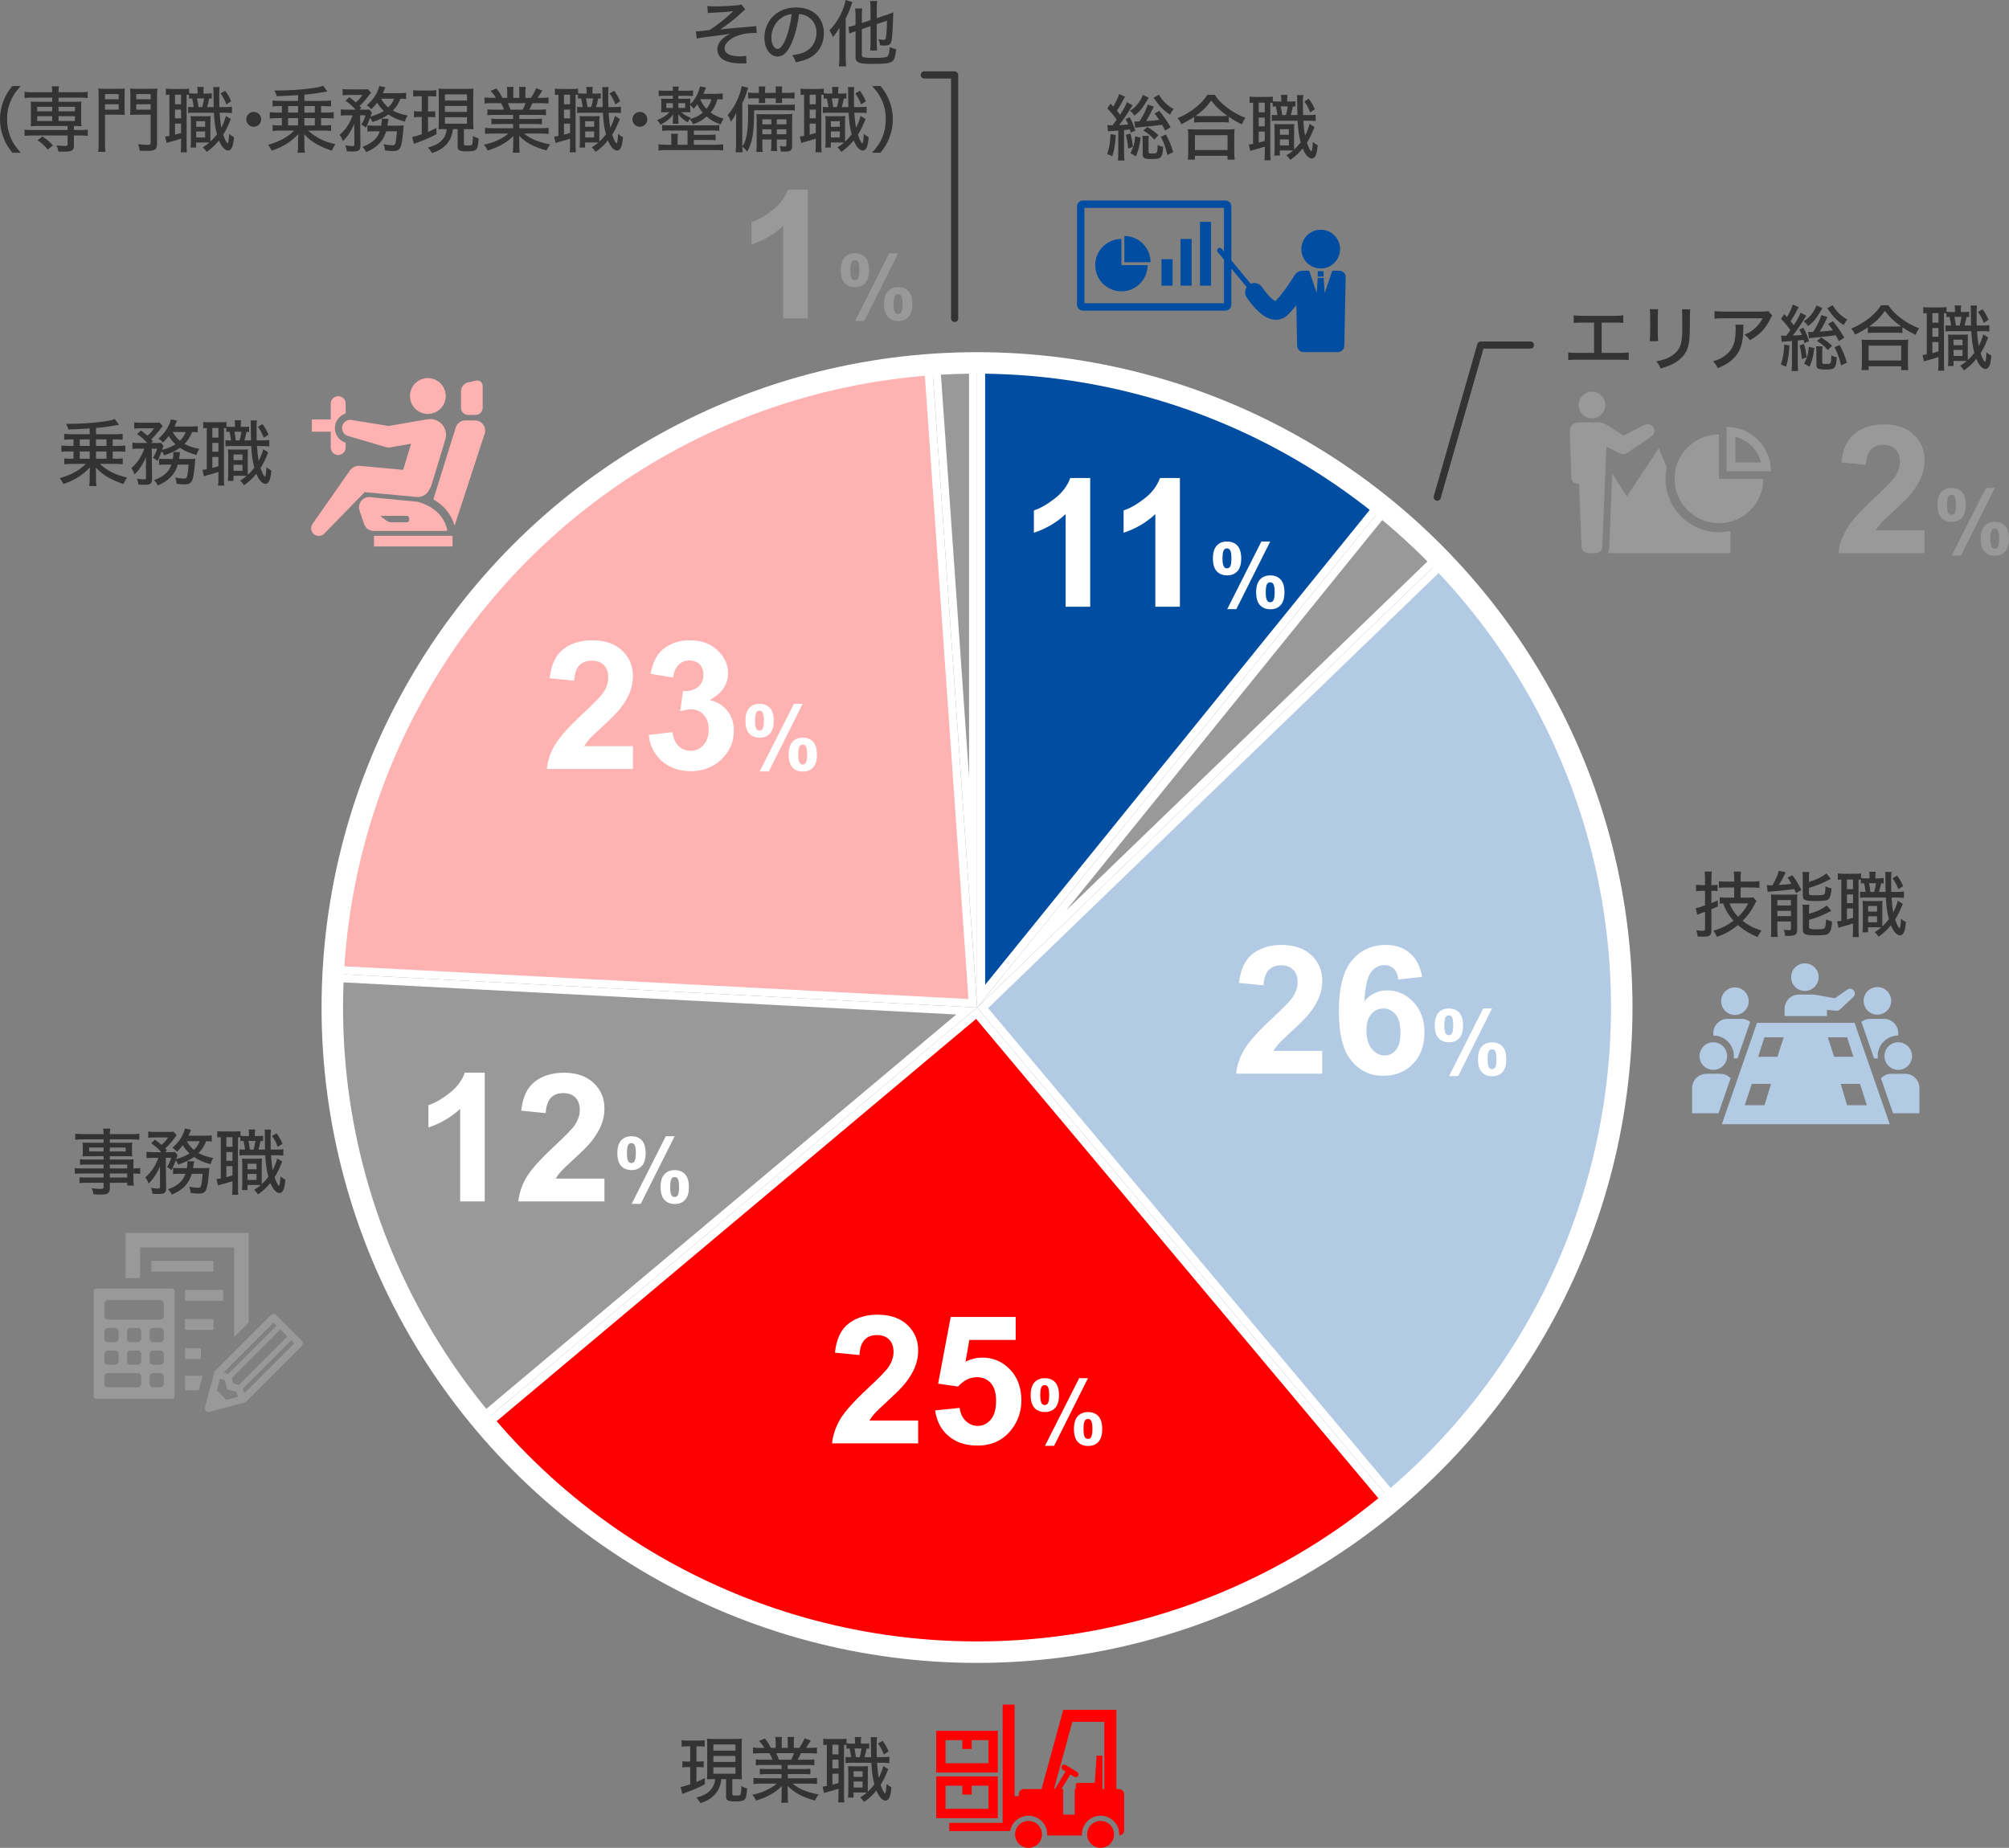<?xml version="1.0" encoding="utf-8"?>
<!-- Generator: Adobe Illustrator 25.2.1, SVG Export Plug-In . SVG Version: 6.00 Build 0)  -->
<svg version="1.1" id="レイヤー_1" xmlns="http://www.w3.org/2000/svg" xmlns:xlink="http://www.w3.org/1999/xlink" x="0px"
	 y="0px" viewBox="0 0 560.892 515.975" style="enable-background:new 0 0 560.892 515.975;" xml:space="preserve">
<rect x="0" y="0" width="560.892" height="515.975" fill="#808080" stroke="none"/>
<style type="text/css">
	.st0{fill:#999999;}
	.st1{fill:#FFFFFF;}
	.st2{fill:#FFB2B2;}
	.st3{fill:#FF0000;}
	.st4{fill:#B2CAE3;}
	.st5{fill:#004DA1;}
	.st6{fill:#333333;}
	.st7{fill:none;stroke:#FFFFFF;stroke-width:6;stroke-miterlimit:10;}
	.st8{fill:none;stroke:#333333;stroke-width:2;stroke-linecap:round;stroke-linejoin:round;stroke-miterlimit:10;}
</style>
<g>
	<path class="st0" d="M261.443,102.824c3.302-0.207,6.921-0.333,10.229-0.357v146.662L261.443,102.824z"/>
	<path class="st1" d="M270.548,103.603v113.319l-7.904-113.043C265.229,103.734,267.959,103.639,270.548,103.603 M272.797,101.338
		c-3.976,0-8.588,0.161-12.555,0.438l12.555,179.559V101.338L272.797,101.338z"/>
</g>
<g>
	<path class="st2" d="M94.25,270.851c2.547-43.477,20.559-84.306,50.791-115.074c30.232-30.768,70.736-49.491,114.158-52.797
		l12.387,177.167L94.25,270.851z"/>
	<path class="st1" d="M258.157,104.191l12.22,174.766l-174.934-9.169c2.774-42.785,20.62-82.914,50.401-113.223
		C175.624,126.257,215.431,107.711,258.157,104.191 M260.243,101.776c-91.225,6.38-162.392,78.807-167.178,170.139l179.732,9.42
		L260.243,101.776L260.243,101.776z"/>
</g>
<g>
	<path class="st0" d="M135.066,395.45c-29.726-35.812-43.125-75.86-40.935-122.354l175.756,9.213L135.066,395.45z"/>
	<path class="st1" d="M95.205,274.28l171.773,9.003L135.212,393.86C106.412,358.784,93.312,319.627,95.205,274.28 M93.065,271.915
		c-2.497,47.651,11.192,88.568,41.86,125.121l137.872-115.7L93.065,271.915L93.065,271.915z"/>
</g>
<g>
	<path class="st3" d="M272.891,460.214c-52.684,0-102.325-22.963-136.379-63.041L272.659,282.92l114.24,136.161
		C354.873,445.615,314.433,460.214,272.891,460.214z"/>
	<path class="st1" d="M272.52,284.505l112.788,134.43c-15.849,12.97-33.572,23.004-52.712,29.838
		c-19.17,6.845-39.258,10.316-59.705,10.316c-51.977,0-100.97-22.488-134.786-61.784L272.52,284.505 M272.797,281.336
		l-137.872,115.7c35.6,42.431,86.6,64.302,137.965,64.302c40.821,0,81.877-13.82,115.595-42.116L272.797,281.336L272.797,281.336z"
		/>
</g>
<g>
	<path class="st4" d="M274.333,281.416l127.9-123.524c67.717,71,65.48,183.859-5.193,252.115c-2.585,2.496-5.606,5.233-8.419,7.628
		L274.333,281.416z"/>
	<path class="st1" d="M402.198,159.489c31.98,33.947,49.118,78.228,48.302,124.949c-0.828,47.471-20.092,91.778-54.241,124.76
		c-2.31,2.231-4.967,4.652-7.506,6.843L275.868,281.497L402.198,159.489 M402.263,156.299L272.797,281.336l115.688,137.886
		c3.046-2.556,6.476-5.644,9.336-8.407C469.323,341.759,471.312,227.808,402.263,156.299L402.263,156.299z"/>
</g>
<g>
	<path class="st0" d="M386.227,143.035c5.395,4.412,9.58,8.247,14.445,13.238L285.241,267.754L386.227,143.035z"/>
	<path class="st1" d="M386.387,144.623c4.659,3.85,8.447,7.322,12.688,11.628l-101.389,97.921L386.387,144.623 M386.062,141.451
		L272.797,281.336l129.466-125.037C396.739,150.578,392.242,146.456,386.062,141.451L386.062,141.451z"/>
</g>
<g>
	<path class="st5" d="M273.922,102.465c42.335,0.216,77.52,12.677,110.557,39.154L273.922,278.16V102.465z"/>
	<path class="st1" d="M275.046,103.598c20.906,0.209,39.667,3.353,57.287,9.594c17.62,6.24,34.179,15.605,50.558,28.6
		L275.046,274.984V103.598 M272.797,101.338v179.998l113.264-139.885C352.073,113.924,316.533,101.338,272.797,101.338
		L272.797,101.338z"/>
</g>
<g>
	<path class="st6" d="M19.902,122.695c-0.76,0-1.36,0.02-1.98,0.1v-1.661c0.58,0.08,1.32,0.12,2.141,0.12h4.981v-1.621
		c-3.961,0.24-3.961,0.24-5.961,0.3c-0.16-0.64-0.32-1-0.66-1.581c0.28,0,0.48,0,0.64,0c3.321,0,7.021-0.24,9.962-0.66
		c1.6-0.22,2.021-0.32,3.041-0.68l1.14,1.62c-0.32,0.04-0.38,0.04-0.8,0.12c-1.84,0.34-3.9,0.62-5.601,0.76v1.74h5.321
		c0.88,0,1.521-0.04,2.121-0.12v1.661c-0.561-0.06-1.28-0.1-1.98-0.1h-0.8v1.82h1.38c0.88,0,1.52-0.04,2.14-0.12v1.78
		c-0.6-0.08-1.18-0.12-2.14-0.12h-1.38v2.041h0.82c0.78,0,1.42-0.02,1.98-0.1v1.661c-0.581-0.08-1.3-0.12-2.141-0.12h-4.281
		c2.32,2.041,4.541,3.141,7.622,3.801c-0.42,0.64-0.68,1.12-1,1.82c-1.7-0.56-3.241-1.24-4.521-2c-1.26-0.76-2.1-1.44-3.201-2.601
		c0.04,0.58,0.06,1.121,0.06,1.36v1.681c0,1,0.04,1.5,0.14,2.12h-2.041c0.1-0.7,0.14-1.16,0.14-2.12v-1.681
		c0.02-0.5,0.04-0.94,0.08-1.38c-2.34,2.321-4.121,3.441-7.422,4.621c-0.32-0.66-0.58-1.1-1.04-1.64c1.9-0.54,3.341-1.14,4.681-1.94
		c0.96-0.58,1.6-1.061,2.621-2.041h-3.881c-0.78,0-1.521,0.04-2.141,0.12v-1.661c0.56,0.08,1.18,0.1,1.98,0.1h0.6v-2.041h-1.24
		c-0.96,0-1.541,0.04-2.141,0.12v-1.78c0.58,0.08,1.32,0.12,2.141,0.12h1.24v-1.82H19.902z M22.263,124.516h2.781v-1.82h-2.781
		V124.516z M22.263,128.096h2.781v-2.041h-2.781V128.096z M29.725,122.695h-2.921v1.82h2.921V122.695z M29.725,126.056h-2.921v2.041
		h2.921V126.056z"/>
	<path class="st6" d="M55.206,120.715c-0.5-0.06-0.76-0.06-1.56-0.08c-0.68,1.58-1.121,2.26-2.141,3.321
		c1.12,0.62,2.38,1.04,4.141,1.38c-0.42,0.66-0.54,0.92-0.78,1.72c-2.021-0.56-3.301-1.12-4.601-2.021
		c-1.2,0.84-2.38,1.42-4.441,2.121c-0.18-0.46-0.36-0.76-0.68-1.18c-0.4,1.12-0.74,1.9-1.18,2.76c-0.5-0.46-0.66-0.58-1.26-0.88
		c0.54-0.86,0.9-1.641,1.18-2.581h-1.521l0.1,8.521c0,1.2-0.48,1.581-2.061,1.581c-0.72,0-0.8,0-1.82-0.08
		c0.02-0.08,0.02-0.14,0.02-0.18c0-0.34-0.16-0.98-0.36-1.46c0.84,0.14,1.42,0.2,1.96,0.2c0.42,0,0.56-0.12,0.56-0.44l-0.02-5.761
		c-0.88,2.061-1.88,3.561-3.181,4.821c-0.28-0.8-0.48-1.18-0.92-1.74c1.72-1.5,2.781-3.081,3.661-5.461h-1.6
		c-0.8,0-1.24,0.02-1.72,0.1v-1.78c0.5,0.08,0.98,0.1,1.82,0.1h2.3c-0.96-1.08-1.56-1.6-2.82-2.5l1.08-1
		c0.94,0.72,1.24,0.98,1.8,1.46c0.78-0.66,1.24-1.16,1.86-2.061h-3.801c-0.72,0-1.24,0.02-1.74,0.1v-1.76c0.52,0.08,1,0.1,1.88,0.1
		h3.48c1.041,0,1.26,0,1.681-0.06l0.9,0.98c-0.1,0.12-0.26,0.34-0.44,0.56c-1.02,1.38-1.94,2.44-2.781,3.141
		c0.22,0.24,0.24,0.26,0.5,0.54l-0.48,0.5h1.28c0.68,0,1.081-0.02,1.44-0.06l0.72,0.88c-0.12,0.26-0.12,0.26-0.4,1.1
		c1.54-0.42,2.601-0.86,3.741-1.56c-0.86-0.8-1.34-1.4-1.88-2.321c-0.48,0.64-0.78,0.98-1.621,1.86c-0.44-0.52-0.64-0.7-1.26-1.12
		c1.541-1.4,2.341-2.46,3.041-4.061c0.24-0.56,0.3-0.78,0.42-1.32l1.72,0.36c-0.06,0.14-0.16,0.4-0.3,0.7
		c-0.14,0.36-0.24,0.58-0.4,0.94h4.421c0.94,0,1.561-0.04,2.061-0.1V120.715z M52.945,128.156c0.82,0,1.22-0.02,1.58-0.08
		c-0.04,0.42-0.04,0.42-0.06,0.8c-0.46,5.681-0.8,6.381-3,6.381c-0.58,0-0.92-0.02-2.161-0.18c-0.06-0.74-0.1-0.96-0.38-1.74
		c1.02,0.2,1.78,0.3,2.36,0.3c0.98,0,1.021-0.12,1.38-3.901h-3.021c-0.84,2.76-2.46,4.461-5.581,5.821
		c-0.3-0.601-0.561-1-1.061-1.48c1.34-0.54,1.5-0.62,2.121-1.021c1.46-0.92,2.18-1.8,2.741-3.32h-1.781c-0.82,0-1.26,0.02-1.68,0.08
		v-1.741c0.46,0.06,0.84,0.08,1.78,0.08h2.081c0.1-0.66,0.14-1.06,0.14-1.66c0-0.12,0-0.16-0.02-0.28l1.9,0.04
		c-0.08,0.42-0.08,0.44-0.14,0.86c-0.04,0.32-0.08,0.54-0.16,1.04H52.945z M48.244,120.635c0.42,0.86,1.1,1.7,1.98,2.44
		c0.78-0.76,1.18-1.36,1.64-2.44H48.244z"/>
	<path class="st6" d="M63.223,119.114c0.44,0.06,0.76,0.08,1.34,0.08h1.04v-0.18c0-0.82-0.02-1.2-0.1-1.66h1.82
		c-0.08,0.46-0.1,0.86-0.1,1.66v0.18h0.84c0.78,0,1.121-0.02,1.48-0.08v1.5c-0.44-0.04-0.46-0.04-0.72-0.04
		c-0.14,0.8-0.36,1.68-0.58,2.4h1.84c-0.02-0.96-0.06-2.4-0.06-4.201c0-0.7-0.02-0.92-0.08-1.38h1.801c-0.1,0.66-0.12,1.02-0.12,2.4
		c0,0.8,0.02,2.201,0.04,3.181h1.3c1.18,0,1.58-0.02,2.22-0.12v1.801c-0.68-0.08-1.14-0.1-2.22-0.1h-1.22
		c0.1,1.58,0.26,3.081,0.48,4.161c0.58-1.12,1.1-2.48,1.26-3.281l1.4,0.9c-0.14,0.28-0.26,0.54-0.521,1.18
		c-0.4,1.021-1.02,2.241-1.62,3.181c0.18,0.54,0.32,0.88,0.52,1.36c0.32,0.68,0.4,0.8,0.74,1.08c0.18-0.36,0.2-0.5,0.26-1.06
		c0.08-0.62,0.1-0.94,0.12-1.62c0.48,0.42,0.92,0.72,1.38,0.94c-0.16,1.5-0.3,2.261-0.56,2.841s-0.66,0.88-1.12,0.88
		c-0.44,0-1.041-0.38-1.48-0.94c-0.38-0.5-0.68-1.021-1.04-1.88c-1.12,1.36-1.98,2.14-3.441,3.201c-0.44-0.66-0.6-0.84-1.1-1.26
		c0.92-0.6,1.26-0.86,1.86-1.36c-0.32-0.02-0.74-0.02-1.24-0.02h-2.46v1.42h-1.561c0.08-0.62,0.1-1.061,0.1-1.801v-5.181
		c0-0.84-0.02-1.16-0.08-1.82c0.36,0.04,0.62,0.06,1.34,0.06h2.881c0.62,0,0.9-0.02,1.36-0.06c-0.06,0.44-0.06,0.82-0.06,1.84v4.561
		c0,0.06,0,0.66,0,0.74c0.7-0.64,1.18-1.16,1.84-2.021c-0.48-1.74-0.7-3.321-0.86-6.041h-6.161c-0.32,0-0.58,0.02-1.041,0.1v-1.741
		c0.3,0.04,0.64,0.06,1.021,0.06h0.54c-0.16-1.16-0.2-1.4-0.44-2.42c-0.42,0.02-0.561,0.02-0.88,0.06v-1.06
		c-0.3-0.02-0.4-0.02-0.66-0.02v13.983c0,1,0.02,1.52,0.1,2.081h-1.741c0.06-0.541,0.1-1.141,0.1-2.121v-1.681
		c-1.26,0.4-1.76,0.561-3.36,0.98c-0.22,0.06-0.42,0.12-0.68,0.24l-0.42-1.801c0.24-0.02,0.66-0.08,1.2-0.18v-11.522
		c-0.44,0.02-0.7,0.04-0.98,0.1v-1.8c0.4,0.08,0.84,0.1,1.58,0.1h3.301c0.78,0,1.18-0.02,1.601-0.1V119.114z M59.282,122.195h1.7
		v-2.68h-1.7V122.195z M59.282,126.116h1.7v-2.44h-1.7V126.116z M59.282,130.677c0.54-0.14,0.86-0.22,1.7-0.48v-2.601h-1.7V130.677z
		 M65.204,128.477h2.5v-1.561h-2.5V128.477z M65.204,131.457h2.5v-1.68h-2.5V131.457z M66.884,122.975
		c0.24-0.78,0.38-1.44,0.52-2.42h-1.96c0.18,0.8,0.3,1.64,0.4,2.42H66.884z M73.285,118.414c0.74,1,1.1,1.641,1.68,2.941l-1.32,0.88
		c-0.46-1.22-0.86-1.96-1.621-3.061L73.285,118.414z"/>
</g>
<g>
	<path class="st6" d="M197.498,1.681c0.66,0.08,1.02,0.1,1.9,0.1c1.98,0,4.761-0.12,6.261-0.28c0.56-0.04,1-0.14,1.32-0.26l1.1,1.4
		c-0.38,0.28-0.5,0.38-1.08,0.92c-1.62,1.54-3.841,3.281-5.881,4.661c0.96-0.12,2.321-0.26,4.801-0.48c1.3-0.1,2.34-0.18,3-0.24
		c0.78-0.08,1.36-0.12,1.581-0.14c0.3-0.04,0.38-0.04,0.64-0.1l0.14,1.96c-0.2-0.02-0.36-0.02-0.46-0.02
		c-2.141,0-4.121,0.38-5.621,1.06c-0.94,0.44-1.8,1.081-2.321,1.741c-0.42,0.54-0.58,0.96-0.58,1.5c0,1.44,1.561,2.241,4.341,2.241
		c0.68,0,1.14-0.04,1.68-0.16l0.08,2.141c-0.3-0.02-0.46-0.04-0.6-0.04l-1.18,0.02c-1.94,0-3.881-0.46-4.861-1.16
		c-0.96-0.68-1.48-1.641-1.48-2.761c0-1.16,0.541-2.181,1.641-3.121c0.52-0.46,0.98-0.74,1.96-1.24c-1.1,0.2-1.561,0.26-4.001,0.56
		c-3.161,0.38-4.621,0.6-5.361,0.8l-0.2-2.041c0.18,0,0.3,0,0.4,0c0.6,0,2.241-0.18,3.421-0.38c1.86-1.12,4.901-3.561,6.601-5.281
		c-1.38,0.24-2.42,0.32-5.861,0.48c-0.541,0.02-0.88,0.04-1.26,0.1L197.498,1.681z"/>
	<path class="st6" d="M221.038,11.983c-1.16,2.641-2.38,3.801-3.94,3.801c-2.121,0-3.681-2.221-3.681-5.261
		c0-2.141,0.76-4.161,2.161-5.701c1.64-1.8,3.941-2.741,6.721-2.741c4.661,0,7.722,2.861,7.722,7.182
		c0,3.341-1.76,6.021-4.761,7.262c-0.94,0.38-1.72,0.6-3.081,0.86c-0.3-0.92-0.48-1.26-1.021-1.96c1.561-0.24,2.46-0.46,3.321-0.82
		c2.141-0.92,3.481-3.021,3.481-5.441c0-2.081-0.98-3.741-2.741-4.681c-0.68-0.36-1.22-0.5-2.141-0.56
		C222.719,6.902,221.999,9.822,221.038,11.983z M218.298,4.901c-1.82,1.22-2.941,3.361-2.941,5.641c0,1.74,0.76,3.121,1.721,3.121
		c0.72,0,1.46-0.88,2.24-2.701c0.78-1.84,1.46-4.641,1.72-7.021C219.938,4.061,219.158,4.321,218.298,4.901z"/>
	<path class="st6" d="M234.337,10.002c0-0.62,0-0.86,0.06-2.281c-0.54,0.94-1.04,1.641-1.86,2.601c-0.26-0.68-0.46-1.08-0.96-1.86
		c1.581-1.62,2.801-3.48,3.681-5.701c0.42-1.02,0.72-2.021,0.8-2.761l1.92,0.581c-0.16,0.42-0.2,0.58-0.4,1.14
		c-0.48,1.38-0.8,2.12-1.46,3.4v11.002c0,0.92,0.04,1.661,0.1,2.401h-2c0.08-0.72,0.12-1.36,0.12-2.441V10.002z M240.619,8.142
		v7.181c0,0.44,0.12,0.581,0.62,0.68c0.521,0.12,1.22,0.16,2.721,0.16c2.34,0,3.281-0.1,3.721-0.36c0.42-0.28,0.6-0.88,0.72-2.661
		c0.74,0.34,1.021,0.42,1.82,0.58c-0.28,2.201-0.56,3.021-1.14,3.441c-0.72,0.52-2.081,0.68-5.621,0.68
		c-1.46,0-2.621-0.08-3.241-0.24c-1.02-0.26-1.36-0.68-1.36-1.68V8.742c-0.22,0.08-0.4,0.14-0.52,0.16
		c-0.64,0.22-0.9,0.32-1.24,0.48l-0.2-1.9c0.5-0.06,1.24-0.24,1.84-0.44l0.12-0.04V4.481c0-0.92-0.04-1.5-0.12-2.1h2
		c-0.08,0.56-0.12,1.12-0.12,2.021v2.02l2.421-0.8V2.221c0-0.76-0.04-1.32-0.12-1.94h1.98c-0.08,0.6-0.12,1.1-0.12,1.92v2.861l3-1
		c0.8-0.26,1.2-0.42,1.621-0.62c-0.04,0.54-0.04,0.54-0.04,1c-0.04,2.24-0.2,5.141-0.36,6.421c-0.2,1.48-0.64,1.861-2.1,1.861
		c-0.34,0-0.74-0.02-1.201-0.06c-0.08-0.66-0.18-1.061-0.46-1.721c0.56,0.12,1.1,0.18,1.5,0.18c0.5,0,0.58-0.18,0.72-1.58
		c0.1-0.92,0.16-2.281,0.18-3.761l-2.86,0.96v5.401c0,0.8,0.02,1.34,0.12,1.96h-1.98c0.08-0.58,0.12-1.14,0.12-2.02V7.322
		L240.619,8.142z"/>
	<path class="st6" d="M3.44,42.644c-1.28-1.64-1.8-2.541-2.42-4.081C0.34,36.803,0,35.103,0,33.262c0-1.78,0.32-3.421,1-5.161
		c0.62-1.541,1.16-2.44,2.42-4.081h2.361c-1.521,1.741-2.121,2.641-2.741,4.041c-0.72,1.621-1.06,3.321-1.06,5.201
		c0,1.92,0.36,3.681,1.08,5.341c0.62,1.42,1.24,2.32,2.741,4.041H3.44z"/>
	<path class="st6" d="M8.898,27.261c-0.84,0-1.46,0.04-2.041,0.12v-1.74c0.58,0.08,1.12,0.12,2.081,0.12h5.641
		c0-0.8-0.04-1.18-0.12-1.661h2c-0.08,0.54-0.12,0.94-0.12,1.661h6.042c0.96,0,1.5-0.04,2.101-0.12v1.74
		c-0.64-0.08-1.221-0.12-2.061-0.12h-6.082v1.161h4.581c0.86,0,1.3-0.02,1.82-0.08c-0.06,0.56-0.08,0.88-0.08,1.54v3.841
		c0,0.66,0.02,0.98,0.08,1.541c-0.58-0.06-0.96-0.08-1.82-0.08h-0.28v1.12h1.76c0.96,0,1.5-0.04,2.101-0.12v1.761
		c-0.62-0.08-1.32-0.12-2.061-0.12h-1.8v2.88c0,0.72-0.18,1.101-0.66,1.34c-0.44,0.22-1.021,0.3-2.301,0.3
		c-0.36,0-0.72-0.02-1.4-0.04c-0.04-0.54-0.18-0.98-0.52-1.72c0.9,0.12,1.521,0.16,2.261,0.16s0.86-0.08,0.86-0.48v-2.44H8.898
		c-0.74,0-1.4,0.04-2.041,0.12v-1.761c0.58,0.08,1.12,0.12,2.081,0.12h9.942v-1.12h-8.501c-0.88,0-1.24,0.02-1.821,0.08
		c0.06-0.58,0.08-0.92,0.08-1.541v-3.841c0-0.6-0.02-0.96-0.08-1.54c0.521,0.06,0.96,0.08,1.821,0.08h4.201v-1.161H8.898z
		 M10.378,29.821v1.26h4.201v-1.26H10.378z M10.378,32.442v1.34h4.201v-1.34H10.378z M13.359,41.784
		c-1.08-1.24-1.7-1.801-2.861-2.621l1.32-1.081c1.32,0.88,2.061,1.5,2.941,2.481L13.359,41.784z M16.339,31.082h4.581v-1.26h-4.581
		V31.082z M16.339,33.782h4.581v-1.34h-4.581V33.782z"/>
	<path class="st6" d="M29.318,40.023c0,1.161,0.04,1.821,0.12,2.381h-2.021c0.08-0.62,0.12-1.26,0.12-2.381V26.961
		c0-1.041-0.02-1.601-0.08-2.241c0.54,0.06,1.061,0.08,2.081,0.08h3.261c1.02,0,1.48-0.02,2.041-0.08
		c-0.04,0.54-0.06,1.101-0.06,1.88v3.661c0,0.86,0.02,1.36,0.06,1.82c-0.521-0.04-1.161-0.06-1.92-0.06h-3.601V40.023z
		 M29.318,27.721h3.821v-1.46h-3.821V27.721z M29.318,30.622h3.821v-1.521h-3.821V30.622z M43.841,40.083
		c0,1.661-0.5,2.041-2.741,2.041c-0.66,0-1.16-0.02-2.081-0.04c-0.1-0.78-0.22-1.2-0.46-1.84c1.16,0.14,1.88,0.2,2.601,0.2
		c0.74,0,0.9-0.1,0.9-0.52v-7.902H38.26c-0.8,0-1.48,0.02-1.92,0.06c0.04-0.48,0.06-1.021,0.06-1.82v-3.661
		c0-0.7-0.02-1.24-0.06-1.88c0.54,0.06,1.021,0.08,2.041,0.08h3.461c1.02,0,1.54-0.02,2.1-0.08c-0.08,0.68-0.1,1.26-0.1,2.221
		V40.083z M38.04,27.721h4.021v-1.46H38.04V27.721z M38.04,30.622h4.021v-1.521H38.04V30.622z"/>
	<path class="st6" d="M52.799,26.041c0.44,0.06,0.76,0.08,1.34,0.08h1.04v-0.18c0-0.82-0.02-1.2-0.1-1.66h1.82
		c-0.08,0.46-0.1,0.86-0.1,1.66v0.18h0.84c0.78,0,1.121-0.02,1.48-0.08v1.5c-0.44-0.04-0.46-0.04-0.72-0.04
		c-0.14,0.8-0.36,1.68-0.58,2.4h1.84c-0.02-0.96-0.06-2.4-0.06-4.201c0-0.7-0.02-0.92-0.08-1.38h1.801c-0.1,0.66-0.12,1.02-0.12,2.4
		c0,0.8,0.02,2.201,0.04,3.181h1.3c1.18,0,1.58-0.02,2.22-0.12v1.801c-0.68-0.08-1.14-0.1-2.22-0.1h-1.22
		c0.1,1.58,0.26,3.081,0.48,4.161c0.58-1.12,1.1-2.48,1.26-3.281l1.4,0.9c-0.14,0.28-0.26,0.54-0.521,1.18
		c-0.4,1.021-1.02,2.241-1.62,3.181c0.18,0.54,0.32,0.88,0.52,1.36c0.32,0.68,0.4,0.8,0.74,1.08c0.18-0.36,0.2-0.5,0.26-1.06
		c0.08-0.62,0.1-0.94,0.12-1.62c0.48,0.42,0.92,0.72,1.38,0.94c-0.16,1.5-0.3,2.261-0.56,2.841s-0.66,0.88-1.12,0.88
		c-0.44,0-1.041-0.38-1.48-0.94c-0.38-0.5-0.68-1.021-1.04-1.88c-1.12,1.36-1.98,2.14-3.441,3.201c-0.44-0.66-0.6-0.84-1.1-1.26
		c0.92-0.6,1.26-0.86,1.86-1.36c-0.32-0.02-0.74-0.02-1.24-0.02h-2.46v1.42h-1.561c0.08-0.62,0.1-1.061,0.1-1.801v-5.181
		c0-0.84-0.02-1.16-0.08-1.82c0.36,0.04,0.62,0.06,1.34,0.06h2.881c0.62,0,0.9-0.02,1.36-0.06c-0.06,0.44-0.06,0.82-0.06,1.84v4.561
		c0,0.06,0,0.66,0,0.74c0.7-0.64,1.18-1.16,1.84-2.021c-0.48-1.74-0.7-3.321-0.86-6.041h-6.161c-0.32,0-0.58,0.02-1.041,0.1v-1.741
		c0.3,0.04,0.64,0.06,1.021,0.06h0.54c-0.16-1.16-0.2-1.4-0.44-2.42c-0.42,0.02-0.561,0.02-0.88,0.06v-1.06
		c-0.3-0.02-0.4-0.02-0.66-0.02v13.983c0,1,0.02,1.52,0.1,2.081h-1.741c0.06-0.541,0.1-1.141,0.1-2.121v-1.681
		c-1.26,0.4-1.76,0.561-3.36,0.98c-0.22,0.06-0.42,0.12-0.68,0.24l-0.42-1.801c0.24-0.02,0.66-0.08,1.2-0.18V26.441
		c-0.44,0.02-0.7,0.04-0.98,0.1v-1.8c0.4,0.08,0.84,0.1,1.58,0.1h3.301c0.78,0,1.18-0.02,1.601-0.1V26.041z M48.858,29.121h1.7
		v-2.68h-1.7V29.121z M48.858,33.042h1.7v-2.44h-1.7V33.042z M48.858,37.603c0.54-0.14,0.86-0.22,1.7-0.48v-2.601h-1.7V37.603z
		 M54.779,35.403h2.5v-1.561h-2.5V35.403z M54.779,38.383h2.5v-1.68h-2.5V38.383z M56.459,29.901c0.24-0.78,0.38-1.44,0.52-2.42
		h-1.96c0.18,0.8,0.3,1.64,0.4,2.42H56.459z M62.861,25.34c0.74,1,1.1,1.641,1.68,2.941l-1.32,0.88
		c-0.46-1.22-0.86-1.96-1.621-3.061L62.861,25.34z"/>
	<path class="st6" d="M72.919,33.322c0,1.14-0.94,2.081-2.081,2.081c-1.14,0-2.08-0.94-2.08-2.081s0.94-2.081,2.08-2.081
		C72,31.242,72.919,32.162,72.919,33.322z"/>
	<path class="st6" d="M78.078,29.622c-0.76,0-1.36,0.02-1.98,0.1v-1.661c0.58,0.08,1.32,0.12,2.141,0.12h4.981v-1.621
		c-3.961,0.24-3.961,0.24-5.961,0.3c-0.16-0.64-0.32-1-0.66-1.581c0.28,0,0.48,0,0.64,0c3.321,0,7.021-0.24,9.962-0.66
		c1.6-0.22,2.021-0.32,3.041-0.68l1.14,1.62c-0.32,0.04-0.38,0.04-0.8,0.12c-1.84,0.34-3.9,0.62-5.601,0.76v1.74H90.3
		c0.88,0,1.521-0.04,2.121-0.12v1.661c-0.561-0.06-1.28-0.1-1.98-0.1h-0.8v1.82h1.38c0.88,0,1.52-0.04,2.14-0.12v1.78
		c-0.6-0.08-1.18-0.12-2.14-0.12h-1.38v2.041h0.82c0.78,0,1.42-0.02,1.98-0.1v1.661c-0.581-0.08-1.3-0.12-2.141-0.12H86.02
		c2.32,2.041,4.541,3.141,7.622,3.801c-0.42,0.64-0.68,1.12-1,1.82c-1.7-0.56-3.241-1.24-4.521-2c-1.26-0.76-2.1-1.44-3.201-2.601
		c0.04,0.58,0.06,1.121,0.06,1.36v1.681c0,1,0.04,1.5,0.14,2.12h-2.041c0.1-0.7,0.14-1.16,0.14-2.12v-1.681
		c0.02-0.5,0.04-0.94,0.08-1.38c-2.34,2.321-4.121,3.441-7.422,4.621c-0.32-0.66-0.58-1.1-1.04-1.64c1.9-0.54,3.341-1.14,4.681-1.94
		c0.96-0.58,1.6-1.061,2.621-2.041h-3.881c-0.78,0-1.521,0.04-2.141,0.12v-1.661c0.56,0.08,1.18,0.1,1.98,0.1h0.6v-2.041h-1.24
		c-0.96,0-1.541,0.04-2.141,0.12v-1.78c0.58,0.08,1.32,0.12,2.141,0.12h1.24v-1.82H78.078z M80.438,31.442h2.781v-1.82h-2.781
		V31.442z M80.438,35.022h2.781v-2.041h-2.781V35.022z M87.9,29.622h-2.921v1.82H87.9V29.622z M87.9,32.982h-2.921v2.041H87.9
		V32.982z"/>
	<path class="st6" d="M113.381,27.641c-0.5-0.06-0.76-0.06-1.56-0.08c-0.68,1.58-1.121,2.26-2.141,3.321
		c1.12,0.62,2.38,1.04,4.141,1.38c-0.42,0.66-0.54,0.92-0.78,1.72c-2.021-0.56-3.301-1.12-4.601-2.021
		c-1.2,0.84-2.38,1.42-4.441,2.121c-0.18-0.46-0.36-0.76-0.68-1.18c-0.4,1.12-0.74,1.9-1.18,2.76c-0.5-0.46-0.66-0.58-1.26-0.88
		c0.54-0.86,0.9-1.641,1.18-2.581h-1.521l0.1,8.521c0,1.2-0.48,1.581-2.061,1.581c-0.72,0-0.8,0-1.82-0.08
		c0.02-0.08,0.02-0.14,0.02-0.18c0-0.34-0.16-0.98-0.36-1.46c0.84,0.14,1.42,0.2,1.96,0.2c0.42,0,0.56-0.12,0.56-0.44l-0.02-5.761
		c-0.88,2.061-1.88,3.561-3.181,4.821c-0.28-0.8-0.48-1.18-0.92-1.74c1.72-1.5,2.781-3.081,3.661-5.461h-1.6
		c-0.8,0-1.24,0.02-1.72,0.1v-1.78c0.5,0.08,0.98,0.1,1.82,0.1h2.3c-0.96-1.08-1.56-1.6-2.82-2.5l1.08-1
		c0.94,0.72,1.24,0.98,1.8,1.46c0.78-0.66,1.24-1.16,1.86-2.061h-3.801c-0.72,0-1.24,0.02-1.74,0.1v-1.76c0.52,0.08,1,0.1,1.88,0.1
		h3.48c1.041,0,1.26,0,1.681-0.06l0.9,0.98c-0.1,0.12-0.26,0.34-0.44,0.56c-1.02,1.38-1.94,2.44-2.781,3.141
		c0.22,0.24,0.24,0.26,0.5,0.54l-0.48,0.5h1.28c0.68,0,1.081-0.02,1.44-0.06l0.72,0.88c-0.12,0.26-0.12,0.26-0.4,1.1
		c1.54-0.42,2.601-0.86,3.741-1.56c-0.86-0.8-1.34-1.4-1.88-2.321c-0.48,0.64-0.78,0.98-1.621,1.86c-0.44-0.52-0.64-0.7-1.26-1.12
		c1.541-1.4,2.341-2.46,3.041-4.061c0.24-0.56,0.3-0.78,0.42-1.32l1.72,0.36c-0.06,0.14-0.16,0.4-0.3,0.7
		c-0.14,0.36-0.24,0.58-0.4,0.94h4.421c0.94,0,1.561-0.04,2.061-0.1V27.641z M111.121,35.083c0.82,0,1.22-0.02,1.58-0.08
		c-0.04,0.42-0.04,0.42-0.06,0.8c-0.46,5.681-0.8,6.381-3,6.381c-0.58,0-0.92-0.02-2.161-0.18c-0.06-0.74-0.1-0.96-0.38-1.74
		c1.02,0.2,1.78,0.3,2.36,0.3c0.98,0,1.021-0.12,1.38-3.901h-3.021c-0.84,2.76-2.46,4.461-5.581,5.821
		c-0.3-0.601-0.561-1-1.061-1.48c1.34-0.54,1.5-0.62,2.121-1.021c1.46-0.92,2.18-1.8,2.741-3.32h-1.781c-0.82,0-1.26,0.02-1.68,0.08
		v-1.741c0.46,0.06,0.84,0.08,1.78,0.08h2.081c0.1-0.66,0.14-1.06,0.14-1.66c0-0.12,0-0.16-0.02-0.28l1.9,0.04
		c-0.08,0.42-0.08,0.44-0.14,0.86c-0.04,0.32-0.08,0.54-0.16,1.04H111.121z M106.419,27.561c0.42,0.86,1.1,1.7,1.98,2.44
		c0.78-0.76,1.18-1.36,1.64-2.44H106.419z"/>
	<path class="st6" d="M117.038,26.881c-0.78,0-1.101,0.02-1.681,0.1v-1.82c0.5,0.1,0.96,0.12,1.761,0.12h2.96
		c0.76,0,1.22-0.04,1.72-0.12v1.8c-0.52-0.06-0.94-0.08-1.62-0.08h-0.68v4.241h0.72c0.6,0,0.88-0.02,1.3-0.08v1.721
		c-0.48-0.06-0.82-0.08-1.3-0.08h-0.72v4.161c0.7-0.3,1.16-0.52,2.34-1.1l0.02,1.72c-1.72,0.92-3.121,1.541-5.241,2.301
		c-0.46,0.16-0.72,0.28-1.04,0.42l-0.5-1.94c0.58-0.1,1.44-0.34,2.68-0.76v-4.801h-0.82c-0.54,0-0.92,0.02-1.36,0.1v-1.761
		c0.46,0.08,0.78,0.1,1.38,0.1h0.8v-4.241H117.038z M124.359,36.043c-0.78,0-1.12,0.02-1.92,0.06c0.04-0.521,0.06-1.201,0.06-2.041
		v-7.302c0-1.04-0.02-1.44-0.06-2.021c0.48,0.06,0.94,0.08,1.94,0.08h5.901c0.94,0,1.4-0.02,1.92-0.08
		c-0.06,0.52-0.08,1.041-0.08,2.021v7.222c0,0.92,0.02,1.52,0.08,2.141c-0.64-0.08-0.88-0.08-1.92-0.08h-0.76v4.221
		c0,0.32,0.1,0.36,1.24,0.36c0.58,0,0.9-0.06,1.021-0.22c0.14-0.18,0.24-1.18,0.26-2.44c0.54,0.32,1.021,0.52,1.601,0.7
		c-0.18,2.14-0.32,2.74-0.76,3.121c-0.4,0.36-1.021,0.48-2.5,0.48c-2.181,0-2.621-0.26-2.621-1.521v-4.701h-1.32
		c0,0.08,0,0.08-0.02,0.26c-0.28,1.9-0.96,3.281-2.201,4.441c-0.96,0.9-1.94,1.44-3.641,2c-0.28-0.58-0.52-0.92-1.1-1.56
		c1.82-0.44,3.021-1.081,3.941-2.101c0.78-0.84,1.2-1.84,1.28-3.041H124.359z M124.219,28.081h6.162v-1.72h-6.162V28.081z
		 M124.219,31.242h6.162v-1.66h-6.162V31.242z M124.219,34.542h6.162v-1.8h-6.162V34.542z"/>
	<path class="st6" d="M138.138,32.082c-0.94,0-1.48,0.02-2.061,0.1v-1.661c0.56,0.08,1.06,0.1,2.061,0.1h2.601
		c-0.3-0.78-0.54-1.26-0.86-1.82h-2.3c-0.96,0-1.681,0.04-2.301,0.1v-1.701c0.561,0.08,1.2,0.12,2.221,0.12h0.94
		c-0.34-0.62-0.78-1.2-1.46-1.96l1.64-0.66c0.82,1.081,1.021,1.38,1.641,2.621h1.36v-1.46c0-0.64-0.04-1.201-0.12-1.601h1.86
		c-0.04,0.36-0.06,0.84-0.06,1.541v1.52h1.7v-1.52c0-0.66-0.04-1.161-0.08-1.541h1.86c-0.08,0.42-0.1,0.96-0.1,1.601v1.46h1.52
		c0.66-0.9,1.16-1.82,1.48-2.701l1.74,0.66c-0.5,0.82-0.98,1.541-1.34,2.041h0.8c1.06,0,1.66-0.04,2.26-0.12v1.701
		c-0.64-0.06-1.36-0.1-2.34-0.1h-2.141c-0.32,0.72-0.54,1.16-0.88,1.82h2.521c1.02,0,1.521-0.02,2.121-0.1v1.661
		c-0.6-0.08-1.141-0.1-2.121-0.1h-5.321v1.14h4.221c0.92,0,1.56-0.02,2.1-0.1v1.601c-0.56-0.08-1.18-0.1-2.1-0.1h-4.201v1.18h5.781
		c1.18,0,1.8-0.04,2.38-0.12v1.721c-0.74-0.08-1.46-0.12-2.36-0.12h-4.461c1.601,1.42,4.081,2.46,7.282,3.041
		c-0.5,0.62-0.72,0.98-1.021,1.7c-3.46-0.94-5.661-2.1-7.682-4.101c0.06,0.76,0.06,1.08,0.06,1.52v1.141c0,0.84,0.04,1.48,0.12,2.04
		h-1.94c0.08-0.58,0.12-1.22,0.12-2.06v-1.101c0-0.46,0-0.68,0.04-1.5c-1.041,1.06-1.78,1.62-3.061,2.34
		c-1.32,0.74-2.421,1.2-4.121,1.72c-0.34-0.72-0.52-1-1.06-1.62c1.78-0.4,2.82-0.72,3.98-1.3c1.181-0.56,2.041-1.1,2.861-1.82
		h-4.161c-0.92,0-1.62,0.04-2.34,0.12v-1.721c0.58,0.08,1.22,0.12,2.34,0.12h5.501v-1.18h-4.001c-0.9,0-1.52,0.02-2.061,0.1v-1.601
		c0.58,0.08,1.161,0.1,2.061,0.1h4.001v-1.14H138.138z M145.939,30.622c0.38-0.72,0.6-1.24,0.8-1.82h-4.961
		c0.34,0.72,0.46,1.02,0.74,1.82H145.939z"/>
	<path class="st6" d="M161.398,26.041c0.44,0.06,0.76,0.08,1.34,0.08h1.04v-0.18c0-0.82-0.02-1.2-0.1-1.66h1.82
		c-0.08,0.46-0.1,0.86-0.1,1.66v0.18h0.84c0.78,0,1.121-0.02,1.48-0.08v1.5c-0.44-0.04-0.46-0.04-0.72-0.04
		c-0.14,0.8-0.36,1.68-0.58,2.4h1.84c-0.02-0.96-0.06-2.4-0.06-4.201c0-0.7-0.02-0.92-0.08-1.38h1.801c-0.1,0.66-0.12,1.02-0.12,2.4
		c0,0.8,0.02,2.201,0.04,3.181h1.3c1.18,0,1.58-0.02,2.22-0.12v1.801c-0.68-0.08-1.14-0.1-2.22-0.1h-1.22
		c0.1,1.58,0.26,3.081,0.48,4.161c0.58-1.12,1.1-2.48,1.26-3.281l1.4,0.9c-0.14,0.28-0.26,0.54-0.521,1.18
		c-0.4,1.021-1.02,2.241-1.62,3.181c0.18,0.54,0.32,0.88,0.52,1.36c0.32,0.68,0.4,0.8,0.74,1.08c0.18-0.36,0.2-0.5,0.26-1.06
		c0.08-0.62,0.1-0.94,0.12-1.62c0.48,0.42,0.92,0.72,1.38,0.94c-0.16,1.5-0.3,2.261-0.56,2.841s-0.66,0.88-1.12,0.88
		c-0.44,0-1.041-0.38-1.48-0.94c-0.38-0.5-0.68-1.021-1.04-1.88c-1.12,1.36-1.98,2.14-3.441,3.201c-0.44-0.66-0.6-0.84-1.1-1.26
		c0.92-0.6,1.26-0.86,1.86-1.36c-0.32-0.02-0.74-0.02-1.24-0.02h-2.46v1.42h-1.561c0.08-0.62,0.1-1.061,0.1-1.801v-5.181
		c0-0.84-0.02-1.16-0.08-1.82c0.36,0.04,0.62,0.06,1.34,0.06h2.881c0.62,0,0.9-0.02,1.36-0.06c-0.06,0.44-0.06,0.82-0.06,1.84v4.561
		c0,0.06,0,0.66,0,0.74c0.7-0.64,1.18-1.16,1.84-2.021c-0.48-1.74-0.7-3.321-0.86-6.041h-6.161c-0.32,0-0.58,0.02-1.041,0.1v-1.741
		c0.3,0.04,0.64,0.06,1.021,0.06h0.54c-0.16-1.16-0.2-1.4-0.44-2.42c-0.42,0.02-0.561,0.02-0.88,0.06v-1.06
		c-0.3-0.02-0.4-0.02-0.66-0.02v13.983c0,1,0.02,1.52,0.1,2.081h-1.741c0.06-0.541,0.1-1.141,0.1-2.121v-1.681
		c-1.26,0.4-1.76,0.561-3.36,0.98c-0.22,0.06-0.42,0.12-0.68,0.24l-0.42-1.801c0.24-0.02,0.66-0.08,1.2-0.18V26.441
		c-0.44,0.02-0.7,0.04-0.98,0.1v-1.8c0.4,0.08,0.84,0.1,1.58,0.1h3.301c0.78,0,1.18-0.02,1.601-0.1V26.041z M157.458,29.121h1.7
		v-2.68h-1.7V29.121z M157.458,33.042h1.7v-2.44h-1.7V33.042z M157.458,37.603c0.54-0.14,0.86-0.22,1.7-0.48v-2.601h-1.7V37.603z
		 M163.379,35.403h2.5v-1.561h-2.5V35.403z M163.379,38.383h2.5v-1.68h-2.5V38.383z M165.059,29.901c0.24-0.78,0.38-1.44,0.52-2.42
		h-1.96c0.18,0.8,0.3,1.64,0.4,2.42H165.059z M171.46,25.34c0.74,1,1.1,1.641,1.68,2.941l-1.32,0.88
		c-0.46-1.22-0.86-1.96-1.621-3.061L171.46,25.34z"/>
	<path class="st6" d="M180.72,33.322c0,1.14-0.94,2.081-2.081,2.081c-1.14,0-2.08-0.94-2.08-2.081s0.94-2.081,2.08-2.081
		C179.8,31.242,180.72,32.162,180.72,33.322z"/>
	<path class="st6" d="M201.781,27.781c-0.44-0.04-0.88-0.08-1.46-0.08c-0.58,1.8-0.96,2.561-1.92,3.721
		c1.04,0.76,2.16,1.3,3.621,1.7c-0.38,0.58-0.58,0.94-0.84,1.641c-1.78-0.68-2.76-1.22-3.881-2.221
		c-1.22,1.04-2.26,1.641-3.821,2.161c-0.32-0.72-0.42-0.88-0.9-1.42c1.54-0.44,2.561-0.96,3.621-1.82
		c-0.64-0.74-1.06-1.38-1.521-2.321c-0.42,0.541-0.58,0.74-1.04,1.24c-0.34-0.48-0.52-0.7-0.94-1.06v0.76c0,0.56,0.02,0.92,0.06,1.3
		c-0.3-0.06-0.601-0.06-1.5-0.06h-1.021c0.74,0.7,1.5,1.14,2.641,1.581c-0.48,0.54-0.52,0.6-0.86,1.26
		c-1.24-0.72-1.94-1.32-2.681-2.281c0.04,0.52,0.06,0.8,0.06,1.06v0.601c0,0.44,0.02,0.66,0.06,1.02h-1.661
		c0.06-0.28,0.08-0.5,0.08-1v-0.621c0-0.26,0.02-0.62,0.06-1.02c-0.8,1.18-1.82,2.021-3.521,2.901c-0.34-0.621-0.541-0.86-1-1.28
		c1.621-0.64,2.541-1.221,3.501-2.221h-0.84c-0.8,0-1.12,0.02-1.5,0.06c0.04-0.5,0.06-0.82,0.06-1.3v-1.32
		c0-0.6-0.02-0.86-0.06-1.24c0.44,0.04,0.74,0.06,1.581,0.06h1.72v-0.84h-2.22c-0.78,0-1.34,0.02-1.761,0.1V25.24
		c0.5,0.06,1,0.1,1.761,0.1h2.22c0-0.5-0.04-0.84-0.1-1.16h1.721c-0.08,0.46-0.1,0.7-0.1,1.16h2.38c0.74,0,1.22-0.04,1.7-0.1v1.581
		c-0.22-0.04-0.78-0.06-1.66-0.08h-2.42v0.84h1.74c0.86,0,1.16-0.02,1.621-0.06c-0.04,0.34-0.06,0.6-0.06,1.24v0.3
		c1.3-1.141,2.34-3.021,2.72-4.941l1.681,0.32c-0.08,0.2-0.08,0.2-0.34,0.9c-0.08,0.2-0.16,0.4-0.38,0.86h3.48
		c0.7,0,1.26-0.04,1.92-0.12V27.781z M191.959,36.443h-5.101c-0.96,0-1.38,0.02-1.98,0.1v-1.641c0.54,0.08,1,0.1,1.98,0.1h11.922
		c1.08,0,1.521-0.02,2.041-0.1v1.641c-0.62-0.08-1.04-0.1-2.041-0.1h-5.061v1.2h4.301c0.86,0,1.28-0.02,1.78-0.1v1.641
		c-0.56-0.08-1.02-0.1-1.78-0.1h-4.301v1.34h6.021c0.92,0,1.64-0.04,2.18-0.12v1.72c-0.7-0.08-1.34-0.12-2.18-0.12h-13.703
		c-0.82,0-1.5,0.04-2.181,0.12v-1.72c0.521,0.08,1.34,0.12,2.181,0.12h1.4v-1.681c0-0.64-0.02-0.94-0.1-1.4h1.94
		c-0.08,0.44-0.1,0.82-0.1,1.4v1.681h2.781V36.443z M186.038,28.801v1.34h1.84v-1.34H186.038z M189.398,30.142h1.9v-1.34h-1.9
		V30.142z M195.56,27.821c0.44,1.041,0.98,1.861,1.7,2.581c0.66-0.84,1-1.5,1.36-2.7h-3L195.56,27.821z"/>
	<path class="st6" d="M210.559,30.782c-0.04,6.401-0.48,8.942-1.94,11.522c-0.38-0.46-0.84-0.94-1.38-1.38
		c0.04,0.9,0.04,1.02,0.1,1.601h-1.96c0.1-0.8,0.12-1.34,0.12-2.421v-5.821c0-0.84,0.02-1.72,0.06-2.76
		c-0.42,0.92-0.86,1.64-1.521,2.46c-0.06-0.16-0.12-0.3-0.14-0.38c-0.22-0.64-0.22-0.64-0.72-1.5
		c1.181-1.34,2.121-2.861,2.901-4.741c0.52-1.28,0.84-2.36,1-3.301l1.821,0.44c-0.12,0.34-0.14,0.38-0.34,1
		c-0.44,1.46-0.7,2.061-1.32,3.301v11.282c0,0.02,0,0.64,0,0.82c0.6-0.92,0.78-1.34,1.021-2.24c0.42-1.561,0.62-3.841,0.62-7.162
		c0-1-0.02-1.681-0.08-2.341c0.58,0.08,1.12,0.1,2.04,0.1h8.922c1.04,0,1.54-0.02,2.14-0.1v1.701c-0.58-0.06-1.22-0.08-1.96-0.08
		H210.559z M211.879,25.4c0-0.6-0.02-0.94-0.08-1.26h1.88c-0.06,0.34-0.08,0.66-0.08,1.26v0.54h3.001V25.4
		c0-0.62-0.02-0.92-0.08-1.26h1.88c-0.06,0.32-0.08,0.68-0.08,1.26v0.54h1.52c0.78,0,1.561-0.04,1.98-0.12v1.72
		c-0.56-0.06-1.08-0.08-1.98-0.08h-1.52v0.26c0,0.52,0.02,0.76,0.06,1.06h-1.84c0.04-0.34,0.06-0.64,0.06-1.08v-0.24h-3.001v0.24
		c0,0.54,0.02,0.76,0.06,1.08h-1.84c0.04-0.28,0.06-0.66,0.06-1.06v-0.26h-1.06c-1,0-1.46,0.02-1.96,0.08v-1.7
		c0.54,0.06,1.22,0.1,1.96,0.1h1.06V25.4z M212.839,38.943v1.34c0,1.26,0.02,1.66,0.1,2.141h-1.8c0.1-0.541,0.12-1.081,0.12-2.141
		v-6.301c0-1.12-0.02-1.5-0.08-2.141c0.56,0.04,0.98,0.06,2.081,0.06h6.001c1,0,1.44-0.02,1.96-0.1
		c-0.06,0.52-0.08,1.081-0.08,2.201v6.801c0,1.2-0.42,1.521-2.02,1.521c-0.2,0-0.3,0-1.121-0.02c-0.06-0.7-0.14-1.041-0.34-1.541
		c0.56,0.1,0.98,0.14,1.38,0.14c0.42,0,0.5-0.08,0.5-0.48v-1.48h-2.661v1.04c0,1.121,0.02,1.661,0.1,2.181h-1.74
		c0.1-0.6,0.12-1.12,0.12-2.181v-1.04H212.839z M215.359,33.322h-2.521v1.4h2.521V33.322z M215.359,36.103h-2.521v1.4h2.521V36.103z
		 M219.541,34.723v-1.4h-2.661v1.4H219.541z M219.541,37.503v-1.4h-2.661v1.4H219.541z"/>
	<path class="st6" d="M229.999,26.041c0.44,0.06,0.76,0.08,1.34,0.08h1.04v-0.18c0-0.82-0.02-1.2-0.1-1.66h1.82
		c-0.08,0.46-0.1,0.86-0.1,1.66v0.18h0.84c0.78,0,1.12-0.02,1.48-0.08v1.5c-0.44-0.04-0.46-0.04-0.72-0.04
		c-0.14,0.8-0.36,1.68-0.58,2.4h1.84c-0.02-0.96-0.06-2.4-0.06-4.201c0-0.7-0.02-0.92-0.08-1.38h1.8c-0.1,0.66-0.12,1.02-0.12,2.4
		c0,0.8,0.02,2.201,0.04,3.181h1.3c1.18,0,1.58-0.02,2.22-0.12v1.801c-0.68-0.08-1.14-0.1-2.22-0.1h-1.221
		c0.1,1.58,0.26,3.081,0.48,4.161c0.58-1.12,1.1-2.48,1.26-3.281l1.4,0.9c-0.14,0.28-0.26,0.54-0.521,1.18
		c-0.4,1.021-1.02,2.241-1.62,3.181c0.18,0.54,0.32,0.88,0.52,1.36c0.32,0.68,0.4,0.8,0.74,1.08c0.18-0.36,0.2-0.5,0.26-1.06
		c0.08-0.62,0.1-0.94,0.12-1.62c0.48,0.42,0.92,0.72,1.38,0.94c-0.16,1.5-0.3,2.261-0.56,2.841c-0.26,0.58-0.66,0.88-1.12,0.88
		c-0.44,0-1.041-0.38-1.48-0.94c-0.38-0.5-0.68-1.021-1.04-1.88c-1.12,1.36-1.98,2.14-3.441,3.201c-0.44-0.66-0.6-0.84-1.1-1.26
		c0.92-0.6,1.26-0.86,1.86-1.36c-0.32-0.02-0.74-0.02-1.24-0.02h-2.46v1.42h-1.561c0.08-0.62,0.1-1.061,0.1-1.801v-5.181
		c0-0.84-0.02-1.16-0.08-1.82c0.36,0.04,0.62,0.06,1.34,0.06h2.881c0.62,0,0.9-0.02,1.36-0.06c-0.06,0.44-0.06,0.82-0.06,1.84v4.561
		c0,0.06,0,0.66,0,0.74c0.7-0.64,1.18-1.16,1.84-2.021c-0.48-1.74-0.7-3.321-0.86-6.041h-6.161c-0.32,0-0.58,0.02-1.041,0.1v-1.741
		c0.3,0.04,0.64,0.06,1.021,0.06h0.54c-0.16-1.16-0.2-1.4-0.44-2.42c-0.42,0.02-0.56,0.02-0.88,0.06v-1.06
		c-0.3-0.02-0.4-0.02-0.66-0.02v13.983c0,1,0.02,1.52,0.1,2.081h-1.741c0.06-0.541,0.1-1.141,0.1-2.121v-1.681
		c-1.26,0.4-1.76,0.561-3.36,0.98c-0.22,0.06-0.42,0.12-0.68,0.24l-0.42-1.801c0.24-0.02,0.66-0.08,1.2-0.18V26.441
		c-0.44,0.02-0.7,0.04-0.98,0.1v-1.8c0.4,0.08,0.84,0.1,1.58,0.1h3.301c0.78,0,1.18-0.02,1.601-0.1V26.041z M226.058,29.121h1.7
		v-2.68h-1.7V29.121z M226.058,33.042h1.7v-2.44h-1.7V33.042z M226.058,37.603c0.54-0.14,0.86-0.22,1.7-0.48v-2.601h-1.7V37.603z
		 M231.979,35.403h2.5v-1.561h-2.5V35.403z M231.979,38.383h2.5v-1.68h-2.5V38.383z M233.659,29.901c0.24-0.78,0.38-1.44,0.52-2.42
		h-1.96c0.18,0.8,0.3,1.64,0.4,2.42H233.659z M240.061,25.34c0.74,1,1.1,1.641,1.68,2.941l-1.32,0.88
		c-0.46-1.22-0.86-1.96-1.621-3.061L240.061,25.34z"/>
	<path class="st6" d="M243.477,42.644c1.5-1.72,2.121-2.621,2.741-4.041c0.72-1.661,1.08-3.401,1.08-5.341
		c0-1.9-0.34-3.581-1.06-5.201c-0.62-1.4-1.22-2.3-2.741-4.041h2.36c1.28,1.641,1.8,2.541,2.42,4.081c0.68,1.74,1,3.361,1,5.161
		c0,1.86-0.32,3.541-1.02,5.301c-0.62,1.54-1.141,2.44-2.421,4.081H243.477z"/>
</g>
<g>
	<path class="st6" d="M28.92,325.182h-4.721c-0.74,0-1.32,0.021-1.86,0.08v-1.58c0.5,0.08,0.98,0.1,1.9,0.1h4.681v-0.94H24.72
		c-0.68,0-1.221,0.021-1.681,0.08c0.06-0.479,0.08-0.819,0.08-1.36v-1.14c0-0.561-0.02-0.88-0.08-1.4
		c0.52,0.06,0.96,0.08,1.701,0.08h4.181v-0.96h-5.601c-0.98,0-1.661,0.04-2.321,0.12v-1.701c0.581,0.08,1.24,0.12,2.401,0.12h5.521
		c-0.02-0.8-0.04-1.06-0.12-1.54h2c-0.1,0.48-0.14,0.74-0.14,1.54h5.861c1.16,0,1.8-0.04,2.38-0.12v1.701
		c-0.68-0.08-1.34-0.12-2.3-0.12h-5.941v0.96h4.601c0.72,0,1.18-0.021,1.661-0.08c-0.06,0.46-0.08,0.8-0.08,1.4v1.14
		c0,0.58,0.02,0.9,0.08,1.36c-0.44-0.06-0.98-0.08-1.621-0.08h-4.641v0.94h4.481c1.141,0,1.601-0.02,2.161-0.08
		c-0.04,0.44-0.06,0.78-0.06,1.82v0.74c1.04,0,1.48-0.04,1.9-0.12v1.641c-0.46-0.06-0.92-0.1-1.9-0.1v1.26
		c0,1.021,0.02,1.58,0.12,2.101h-1.86v-0.78h-4.841v1.32c0,1.62-0.48,1.98-2.661,1.98c-0.42,0-1.24-0.04-1.92-0.08
		c-0.08-0.68-0.18-1.021-0.5-1.7c1.101,0.14,1.78,0.2,2.521,0.2c0.66,0,0.82-0.101,0.82-0.5v-1.221h-4.741
		c-0.92,0-1.38,0.021-2,0.101v-1.641c0.58,0.06,0.92,0.08,1.94,0.08h4.801v-1.12h-5.841c-1.14,0-1.68,0.02-2.2,0.1v-1.641
		c0.5,0.101,1.04,0.12,2.18,0.12h5.861V325.182z M24.879,320.421v1.1h4.041v-1.1H24.879z M30.661,321.521h4.421v-1.1h-4.421V321.521
		z M35.502,326.262v-1.08h-4.841v1.08H35.502z M30.661,328.803h4.841v-1.12h-4.841V328.803z"/>
	<path class="st6" d="M59.123,318.741c-0.5-0.06-0.76-0.06-1.56-0.08c-0.68,1.58-1.121,2.261-2.141,3.321
		c1.12,0.62,2.38,1.04,4.141,1.38c-0.42,0.66-0.54,0.92-0.78,1.721c-2.021-0.561-3.301-1.12-4.601-2.021
		c-1.2,0.84-2.38,1.42-4.441,2.12c-0.18-0.46-0.36-0.76-0.68-1.18c-0.4,1.12-0.74,1.9-1.18,2.76c-0.5-0.46-0.66-0.58-1.26-0.88
		c0.54-0.86,0.9-1.641,1.18-2.58H46.28l0.1,8.521c0,1.2-0.48,1.58-2.061,1.58c-0.72,0-0.8,0-1.82-0.08
		c0.02-0.08,0.02-0.14,0.02-0.18c0-0.34-0.16-0.98-0.36-1.46c0.84,0.14,1.42,0.199,1.96,0.199c0.42,0,0.56-0.12,0.56-0.439
		l-0.02-5.762c-0.88,2.061-1.88,3.561-3.181,4.821c-0.28-0.8-0.48-1.181-0.92-1.74c1.72-1.501,2.781-3.081,3.661-5.461h-1.6
		c-0.8,0-1.24,0.02-1.72,0.1v-1.78c0.5,0.08,0.98,0.1,1.82,0.1h2.3c-0.96-1.08-1.56-1.6-2.82-2.5l1.08-1
		c0.94,0.72,1.24,0.979,1.8,1.46c0.78-0.66,1.24-1.16,1.86-2.061h-3.801c-0.72,0-1.24,0.02-1.74,0.1v-1.76c0.52,0.08,1,0.1,1.88,0.1
		h3.48c1.041,0,1.26,0,1.681-0.06l0.9,0.98c-0.1,0.119-0.26,0.34-0.44,0.56c-1.02,1.38-1.94,2.44-2.781,3.141
		c0.22,0.24,0.24,0.26,0.5,0.54l-0.48,0.5h1.28c0.68,0,1.081-0.02,1.44-0.06l0.72,0.88c-0.12,0.26-0.12,0.26-0.4,1.101
		c1.54-0.42,2.601-0.86,3.741-1.561c-0.86-0.8-1.34-1.4-1.88-2.32c-0.48,0.64-0.78,0.98-1.621,1.86c-0.44-0.521-0.64-0.7-1.26-1.12
		c1.541-1.4,2.341-2.461,3.041-4.062c0.24-0.56,0.3-0.779,0.42-1.32l1.72,0.36c-0.06,0.141-0.16,0.4-0.3,0.7
		c-0.14,0.36-0.24,0.58-0.4,0.94h4.421c0.94,0,1.561-0.04,2.061-0.101V318.741z M56.862,326.182c0.82,0,1.22-0.02,1.58-0.08
		c-0.04,0.421-0.04,0.421-0.06,0.801c-0.46,5.681-0.8,6.381-3,6.381c-0.58,0-0.92-0.02-2.161-0.18c-0.06-0.74-0.1-0.96-0.38-1.74
		c1.02,0.2,1.78,0.3,2.36,0.3c0.98,0,1.021-0.12,1.38-3.9h-3.021c-0.84,2.76-2.46,4.461-5.581,5.821
		c-0.3-0.601-0.561-1.001-1.061-1.48c1.34-0.54,1.5-0.62,2.121-1.021c1.46-0.92,2.18-1.801,2.741-3.32H50
		c-0.82,0-1.26,0.02-1.68,0.08v-1.741c0.46,0.061,0.84,0.08,1.78,0.08h2.081c0.1-0.66,0.14-1.06,0.14-1.66c0-0.12,0-0.16-0.02-0.28
		l1.9,0.04c-0.08,0.42-0.08,0.44-0.14,0.86c-0.04,0.32-0.08,0.54-0.16,1.04H56.862z M52.161,318.661c0.42,0.86,1.1,1.7,1.98,2.44
		c0.78-0.76,1.18-1.36,1.64-2.44H52.161z"/>
	<path class="st6" d="M67.14,317.14c0.44,0.061,0.76,0.08,1.34,0.08h1.04v-0.18c0-0.82-0.02-1.2-0.1-1.66h1.82
		c-0.08,0.46-0.1,0.86-0.1,1.66v0.18h0.84c0.78,0,1.121-0.02,1.48-0.08v1.501c-0.44-0.04-0.46-0.04-0.72-0.04
		c-0.14,0.8-0.36,1.68-0.58,2.4h1.84c-0.02-0.96-0.06-2.4-0.06-4.201c0-0.7-0.02-0.92-0.08-1.38h1.801c-0.1,0.66-0.12,1.02-0.12,2.4
		c0,0.8,0.02,2.2,0.04,3.181h1.3c1.18,0,1.58-0.021,2.22-0.12v1.801c-0.68-0.08-1.14-0.101-2.22-0.101h-1.22
		c0.1,1.58,0.26,3.081,0.48,4.161c0.58-1.12,1.1-2.48,1.26-3.281l1.4,0.9c-0.14,0.28-0.26,0.54-0.521,1.181
		c-0.4,1.021-1.02,2.24-1.62,3.181c0.18,0.54,0.32,0.88,0.52,1.36c0.32,0.68,0.4,0.8,0.74,1.08c0.18-0.36,0.2-0.5,0.26-1.061
		c0.08-0.62,0.1-0.94,0.12-1.62c0.48,0.42,0.92,0.72,1.38,0.94c-0.16,1.5-0.3,2.261-0.56,2.841s-0.66,0.88-1.12,0.88
		c-0.44,0-1.041-0.38-1.48-0.94c-0.38-0.5-0.68-1.021-1.04-1.88c-1.12,1.36-1.98,2.14-3.441,3.2c-0.44-0.66-0.6-0.84-1.1-1.26
		c0.92-0.601,1.26-0.86,1.86-1.36c-0.32-0.021-0.74-0.021-1.24-0.021h-2.46v1.421H67.54c0.08-0.62,0.1-1.061,0.1-1.801v-5.182
		c0-0.84-0.02-1.16-0.08-1.82c0.36,0.04,0.62,0.061,1.34,0.061h2.881c0.62,0,0.9-0.021,1.36-0.061c-0.06,0.44-0.06,0.82-0.06,1.841
		v4.561c0,0.061,0,0.66,0,0.74c0.7-0.64,1.18-1.16,1.84-2.021c-0.48-1.74-0.7-3.32-0.86-6.041H67.9c-0.32,0-0.58,0.021-1.041,0.101
		v-1.741c0.3,0.04,0.64,0.061,1.021,0.061h0.54c-0.16-1.16-0.2-1.4-0.44-2.421c-0.42,0.021-0.561,0.021-0.88,0.061v-1.061
		c-0.3-0.02-0.4-0.02-0.66-0.02v13.982c0,1,0.02,1.521,0.1,2.081h-1.741c0.06-0.541,0.1-1.141,0.1-2.121v-1.681
		c-1.26,0.4-1.76,0.561-3.36,0.98c-0.22,0.061-0.42,0.12-0.68,0.24l-0.42-1.801c0.24-0.02,0.66-0.08,1.2-0.18v-11.522
		c-0.44,0.021-0.7,0.04-0.98,0.1v-1.8c0.4,0.08,0.84,0.1,1.58,0.1h3.301c0.78,0,1.18-0.02,1.601-0.1V317.14z M63.199,320.221h1.7
		v-2.681h-1.7V320.221z M63.199,324.142h1.7v-2.44h-1.7V324.142z M63.199,328.703c0.54-0.14,0.86-0.22,1.7-0.479v-2.601h-1.7
		V328.703z M69.121,326.502h2.5v-1.561h-2.5V326.502z M69.121,329.483h2.5v-1.68h-2.5V329.483z M70.801,321.001
		c0.24-0.78,0.38-1.44,0.52-2.421h-1.96c0.18,0.801,0.3,1.641,0.4,2.421H70.801z M77.202,316.44c0.74,1.001,1.1,1.641,1.68,2.941
		l-1.32,0.88c-0.46-1.221-0.86-1.961-1.621-3.061L77.202,316.44z"/>
</g>
<g>
	<path class="st6" d="M311.514,37.692c-0.141,2.6-0.4,4.141-0.961,5.941l-1.439-0.64c0.6-1.72,0.819-2.98,0.939-5.541
		L311.514,37.692z M309.153,34.911c0.44,0.06,0.601,0.06,1.201,0.06c0.04,0,0.159,0,0.279,0c0.44-0.56,0.62-0.82,1.141-1.541
		c-0.8-1.18-1.46-1.96-2.621-3.161l0.9-1.34c0.38,0.42,0.44,0.48,0.761,0.82c0.74-1.18,1.42-2.661,1.62-3.501l1.681,0.76
		c-0.181,0.24-0.221,0.32-0.5,0.86c-0.621,1.24-1.001,1.88-1.781,3.041c0.4,0.5,0.601,0.76,0.881,1.14c1.02-1.56,1.56-2.561,1.9-3.5
		l1.62,0.84c-0.2,0.26-0.28,0.38-0.561,0.86c-1.12,1.8-2.4,3.661-3.221,4.681c0.921-0.04,1.501-0.08,2.541-0.18
		c-0.18-0.42-0.3-0.68-0.721-1.5l1.121-0.52c0.66,1.16,1.1,2.221,1.58,3.781l-1.301,0.521c-0.1-0.44-0.14-0.601-0.22-0.9
		c-0.24,0.04-0.24,0.04-0.68,0.1c-0.261,0.02-0.341,0.02-0.94,0.08v6.461c0,0.88,0.04,1.52,0.12,2.04l-1.86,0.02
		c0.08-0.62,0.12-1.26,0.12-2.06v-6.322c-0.681,0.06-1.041,0.08-1.641,0.12c-0.74,0.04-0.88,0.06-1.221,0.12L309.153,34.911z
		 M315.594,37.292c0.4,1.48,0.561,2.321,0.7,3.741l-1.34,0.44c-0.12-1.641-0.26-2.421-0.62-3.821L315.594,37.292z M320.696,27.27
		c-0.1,0.18-0.14,0.22-0.26,0.46c-0.54,0.96-1.261,2.061-1.761,2.701c-0.54,0.68-1,1.1-1.96,1.86c-0.4-0.62-0.66-0.92-1.24-1.34
		c1.18-0.72,2.06-1.62,2.8-2.84c0.421-0.7,0.62-1.061,0.78-1.601L320.696,27.27z M315.615,42.773c0.84-1.641,1.16-2.761,1.3-4.701
		l1.541,0.36c-0.28,2.261-0.601,3.461-1.32,5.221L315.615,42.773z M325.296,36.491c-0.42-0.88-0.58-1.18-0.859-1.66
		c-1.641,0.26-2.061,0.3-6.401,0.72c-0.541,0.04-0.721,0.06-1.081,0.14l-0.26-1.781c0.26,0.02,0.4,0.02,0.62,0.02s0.3,0,0.82-0.02
		c1.04-1.6,1.94-3.44,2.301-4.721l1.7,0.58c-0.24,0.48-0.34,0.66-0.601,1.2c-0.86,1.68-1.06,2.061-1.56,2.841
		c1.58-0.1,2.66-0.2,3.66-0.34c-0.42-0.66-0.64-0.96-1.3-1.8l1.34-0.74c1.341,1.7,1.94,2.561,3.141,4.581L325.296,36.491z
		 M320.736,37.932c-0.061,0.44-0.08,0.9-0.08,1.38v3.061c0,0.26,0.02,0.32,0.12,0.38c0.12,0.08,0.44,0.12,0.86,0.12
		c1.5,0,1.521-0.02,1.58-2.44c0.521,0.32,0.94,0.46,1.521,0.54c-0.24,3.201-0.48,3.441-3.361,3.441c-1,0-1.62-0.1-1.96-0.32
		c-0.26-0.18-0.38-0.48-0.38-1.041v-3.561c0-0.58-0.04-1.041-0.101-1.561H320.736z M320.356,35.451c1.28,0.8,2.2,1.5,3.061,2.32
		l-1.181,1.22c-1.02-1.18-1.66-1.7-3.061-2.561L320.356,35.451z M323.577,26.429c1,1.76,2.38,3.101,4.101,4.021
		c-0.42,0.46-0.68,0.88-1.021,1.56c-1.7-1.08-2.88-2.26-4.24-4.241c-0.16-0.26-0.221-0.32-0.341-0.48L323.577,26.429z
		 M325.517,37.552c0.96,1.82,1.42,2.92,2.04,4.921l-1.62,0.8c-0.54-2.221-1-3.481-1.86-5.081L325.517,37.552z"/>
	<path class="st6" d="M333.394,32.65c-1.4,0.92-2.181,1.36-3.601,2.021c-0.22-0.62-0.48-1.04-1.04-1.68
		c1.88-0.76,3.66-1.82,5.241-3.121c1.4-1.16,2.28-2.101,3.101-3.401h2.04c0.86,1.32,1.74,2.241,3.321,3.481
		c1.64,1.28,3.32,2.22,5.261,2.96c-0.46,0.64-0.68,1.08-0.96,1.82c-1.461-0.68-2.261-1.14-3.701-2.121v1.601
		c-0.479-0.06-1.021-0.08-1.76-0.08h-6.262c-0.58,0-1.141,0.02-1.641,0.08V32.65z M331.614,44.573c0.08-0.6,0.12-1.2,0.12-2.021
		v-4.581c0-0.78-0.04-1.34-0.1-1.92c0.42,0.06,0.899,0.08,1.66,0.08h9.722c0.761,0,1.24-0.02,1.681-0.08
		c-0.08,0.56-0.101,1.1-0.101,1.92v4.581c0,0.86,0.021,1.4,0.12,2.021h-2v-1.061h-9.102v1.061H331.614z M333.615,41.893h9.102
		v-4.141h-9.102V41.893z M341.296,32.411c0.62,0,0.96-0.02,1.38-0.04c-2.08-1.5-3.241-2.601-4.521-4.321
		c-1.32,1.86-2.4,2.92-4.36,4.321c0.42,0.02,0.74,0.04,1.28,0.04H341.296z"/>
	<path class="st6" d="M355.355,28.27c0.439,0.06,0.76,0.08,1.34,0.08h1.04v-0.18c0-0.82-0.02-1.2-0.1-1.66h1.82
		c-0.08,0.46-0.1,0.86-0.1,1.66v0.18h0.84c0.78,0,1.12-0.02,1.48-0.08v1.5c-0.44-0.04-0.46-0.04-0.721-0.04
		c-0.14,0.8-0.359,1.68-0.58,2.4h1.841c-0.021-0.96-0.061-2.4-0.061-4.201c0-0.7-0.02-0.92-0.08-1.38h1.801
		c-0.1,0.66-0.12,1.02-0.12,2.4c0,0.8,0.021,2.201,0.04,3.181h1.301c1.18,0,1.58-0.02,2.22-0.12v1.801c-0.68-0.08-1.14-0.1-2.22-0.1
		h-1.221c0.1,1.58,0.26,3.081,0.48,4.161c0.58-1.12,1.1-2.48,1.26-3.281l1.4,0.9c-0.14,0.28-0.26,0.54-0.521,1.18
		c-0.399,1.021-1.02,2.241-1.62,3.181c0.181,0.54,0.32,0.88,0.521,1.36c0.32,0.68,0.399,0.8,0.74,1.08c0.18-0.36,0.2-0.5,0.26-1.06
		c0.08-0.62,0.1-0.94,0.12-1.62c0.48,0.42,0.92,0.72,1.38,0.94c-0.16,1.5-0.3,2.261-0.56,2.841c-0.261,0.58-0.66,0.88-1.12,0.88
		c-0.44,0-1.041-0.38-1.48-0.94c-0.38-0.5-0.681-1.021-1.04-1.88c-1.12,1.36-1.98,2.14-3.441,3.201c-0.439-0.66-0.6-0.84-1.1-1.26
		c0.92-0.6,1.26-0.86,1.86-1.36c-0.32-0.02-0.74-0.02-1.24-0.02h-2.461v1.42h-1.561c0.08-0.62,0.101-1.061,0.101-1.801v-5.181
		c0-0.84-0.021-1.16-0.08-1.82c0.36,0.04,0.62,0.06,1.34,0.06h2.881c0.62,0,0.9-0.02,1.36-0.06c-0.06,0.44-0.06,0.82-0.06,1.84
		v4.561c0,0.06,0,0.66,0,0.74c0.699-0.64,1.18-1.16,1.84-2.021c-0.48-1.74-0.7-3.321-0.86-6.041h-6.161c-0.32,0-0.58,0.02-1.04,0.1
		V32.07c0.3,0.04,0.64,0.06,1.021,0.06h0.54c-0.16-1.16-0.2-1.4-0.44-2.42c-0.42,0.02-0.561,0.02-0.88,0.06v-1.06
		c-0.301-0.02-0.4-0.02-0.66-0.02v13.983c0,1,0.02,1.52,0.1,2.081h-1.74c0.06-0.541,0.1-1.141,0.1-2.121v-1.681
		c-1.26,0.4-1.76,0.561-3.36,0.98c-0.22,0.06-0.42,0.12-0.68,0.24l-0.421-1.801c0.24-0.02,0.66-0.08,1.2-0.18V28.67
		c-0.439,0.02-0.7,0.04-0.979,0.1v-1.8c0.399,0.08,0.84,0.1,1.58,0.1h3.301c0.78,0,1.18-0.02,1.601-0.1V28.27z M351.414,31.35h1.7
		v-2.68h-1.7V31.35z M351.414,35.271h1.7v-2.44h-1.7V35.271z M351.414,39.832c0.54-0.14,0.86-0.22,1.7-0.48v-2.601h-1.7V39.832z
		 M357.335,37.632h2.5v-1.561h-2.5V37.632z M357.335,40.612h2.5v-1.68h-2.5V40.612z M359.015,32.13c0.24-0.78,0.38-1.44,0.521-2.42
		h-1.961c0.181,0.8,0.301,1.64,0.4,2.42H359.015z M365.417,27.569c0.74,1,1.101,1.641,1.681,2.941l-1.32,0.88
		c-0.46-1.22-0.86-1.96-1.62-3.061L365.417,27.569z"/>
</g>
<g>
	<path class="st6" d="M447.161,98.542h5.062c1.32,0,1.74-0.02,2.5-0.14v2.14c-0.7-0.08-1.24-0.1-2.46-0.1h-11.963
		c-1.22,0-1.761,0.02-2.46,0.1v-2.14c0.76,0.12,1.18,0.14,2.5,0.14h4.701v-8.462h-3.221c-1.24,0-1.761,0.02-2.461,0.1v-2.14
		c0.74,0.12,1.2,0.14,2.501,0.14h8.842c1.28,0,1.761-0.02,2.501-0.14v2.14c-0.7-0.08-1.24-0.1-2.461-0.1h-3.581V98.542z"/>
	<path class="st6" d="M462.94,86.34c-0.06,0.48-0.06,0.48-0.1,2.141v4.381c0,1.12,0.02,1.8,0.1,2.42h-2.341
		c0.08-0.8,0.101-1.26,0.101-2.42V88.48c0-1.04-0.021-1.541-0.101-2.141H462.94z M471.902,86.38c-0.08,0.64-0.1,0.92-0.1,2.201v2.16
		c0,3.161-0.16,4.881-0.521,6.102c-0.561,1.92-1.86,3.441-3.881,4.581c-1,0.56-1.98,0.94-3.78,1.48c-0.32-0.84-0.501-1.14-1.201-2
		c2.001-0.4,2.941-0.72,3.981-1.36c1.74-1.021,2.66-2.261,3.001-4.021c0.18-0.92,0.279-2.26,0.279-4.161l-0.02-0.74v-2.021
		c0-1.5-0.021-1.681-0.101-2.221H471.902z"/>
	<path class="st6" d="M486.781,90.661c-0.06,0.36-0.06,0.36-0.08,1.52c-0.08,3.401-0.64,5.341-2,7.082
		c-1.2,1.541-2.661,2.541-5.121,3.541c-0.44-0.9-0.66-1.201-1.32-1.9c1.62-0.5,2.561-0.96,3.561-1.761
		c2.061-1.66,2.761-3.5,2.761-7.361c0-0.56,0-0.72-0.08-1.12H486.781z M494.802,88.121c-0.22,0.28-0.279,0.4-0.52,0.86
		c-1.4,2.841-3.121,4.641-5.762,6.001c-0.479-0.7-0.72-0.96-1.48-1.541c1.381-0.58,2.121-1.04,3.021-1.88
		c0.881-0.8,1.501-1.64,2.021-2.681h-10.822c-1.28,0-1.82,0.02-2.58,0.1v-2.12c0.72,0.1,1.34,0.14,2.601,0.14h10.562
		c1.24,0,1.38-0.02,1.84-0.16L494.802,88.121z"/>
	<path class="st6" d="M499.599,96.462c-0.14,2.6-0.4,4.141-0.96,5.941l-1.44-0.64c0.601-1.72,0.82-2.98,0.94-5.541L499.599,96.462z
		 M497.239,93.682c0.44,0.06,0.601,0.06,1.2,0.06c0.04,0,0.16,0,0.28,0c0.44-0.56,0.62-0.82,1.14-1.541
		c-0.8-1.18-1.46-1.96-2.62-3.161l0.9-1.34c0.38,0.42,0.439,0.48,0.76,0.82c0.74-1.18,1.421-2.661,1.62-3.501l1.681,0.76
		c-0.18,0.24-0.22,0.32-0.5,0.86c-0.62,1.24-1,1.88-1.78,3.041c0.4,0.5,0.6,0.76,0.88,1.14c1.021-1.56,1.561-2.561,1.9-3.5
		l1.62,0.84c-0.199,0.26-0.279,0.38-0.56,0.86c-1.12,1.8-2.4,3.661-3.221,4.681c0.92-0.04,1.5-0.08,2.54-0.18
		c-0.18-0.42-0.3-0.68-0.72-1.5l1.12-0.52c0.66,1.16,1.101,2.221,1.58,3.781l-1.3,0.521c-0.101-0.44-0.14-0.601-0.22-0.9
		c-0.24,0.04-0.24,0.04-0.681,0.1c-0.26,0.02-0.34,0.02-0.94,0.08v6.461c0,0.88,0.04,1.52,0.12,2.04l-1.86,0.02
		c0.08-0.62,0.12-1.26,0.12-2.06v-6.322c-0.68,0.06-1.04,0.08-1.641,0.12c-0.74,0.04-0.88,0.06-1.22,0.12L497.239,93.682z
		 M503.68,96.062c0.4,1.48,0.561,2.321,0.7,3.741l-1.341,0.44c-0.119-1.641-0.26-2.421-0.62-3.821L503.68,96.062z M508.781,86.04
		c-0.1,0.18-0.14,0.22-0.26,0.46c-0.54,0.96-1.26,2.061-1.76,2.701c-0.541,0.68-1.001,1.1-1.961,1.86c-0.4-0.62-0.66-0.92-1.24-1.34
		c1.181-0.72,2.061-1.62,2.801-2.84c0.42-0.7,0.62-1.061,0.78-1.601L508.781,86.04z M503.7,101.543
		c0.841-1.641,1.161-2.761,1.301-4.701l1.54,0.36c-0.28,2.261-0.6,3.461-1.32,5.221L503.7,101.543z M513.382,95.262
		c-0.42-0.88-0.58-1.18-0.86-1.66c-1.641,0.26-2.061,0.3-6.401,0.72c-0.54,0.04-0.72,0.06-1.08,0.14l-0.26-1.781
		c0.26,0.02,0.399,0.02,0.62,0.02c0.22,0,0.3,0,0.819-0.02c1.041-1.6,1.94-3.44,2.301-4.721l1.7,0.58c-0.239,0.48-0.34,0.66-0.6,1.2
		c-0.86,1.68-1.061,2.061-1.561,2.841c1.58-0.1,2.66-0.2,3.661-0.34c-0.42-0.66-0.641-0.96-1.301-1.8l1.341-0.74
		c1.34,1.7,1.94,2.561,3.141,4.581L513.382,95.262z M508.821,96.702c-0.06,0.44-0.079,0.9-0.079,1.38v3.061
		c0,0.26,0.02,0.32,0.119,0.38c0.12,0.08,0.44,0.12,0.86,0.12c1.501,0,1.521-0.02,1.581-2.44c0.52,0.32,0.939,0.46,1.52,0.54
		c-0.239,3.201-0.479,3.441-3.36,3.441c-1,0-1.62-0.1-1.961-0.32c-0.26-0.18-0.38-0.48-0.38-1.041v-3.561
		c0-0.58-0.04-1.041-0.1-1.561H508.821z M508.441,94.222c1.28,0.8,2.201,1.5,3.061,2.32l-1.18,1.22
		c-1.021-1.18-1.66-1.7-3.061-2.561L508.441,94.222z M511.662,85.2c1,1.76,2.381,3.101,4.102,4.021
		c-0.421,0.46-0.681,0.88-1.021,1.56c-1.7-1.08-2.881-2.26-4.241-4.241c-0.16-0.26-0.22-0.32-0.34-0.48L511.662,85.2z
		 M513.602,96.322c0.96,1.82,1.421,2.92,2.041,4.921l-1.621,0.8c-0.54-2.221-1-3.481-1.86-5.081L513.602,96.322z"/>
	<path class="st6" d="M521.48,91.421c-1.4,0.92-2.181,1.36-3.601,2.021c-0.221-0.62-0.48-1.04-1.041-1.68
		c1.881-0.76,3.661-1.82,5.241-3.121c1.4-1.16,2.28-2.101,3.101-3.401h2.041c0.86,1.32,1.74,2.241,3.32,3.481
		c1.641,1.28,3.321,2.22,5.262,2.96c-0.461,0.64-0.681,1.08-0.961,1.82c-1.46-0.68-2.26-1.14-3.7-2.121v1.601
		c-0.48-0.06-1.021-0.08-1.761-0.08h-6.262c-0.58,0-1.14,0.02-1.64,0.08V91.421z M519.7,103.344c0.08-0.6,0.119-1.2,0.119-2.021
		v-4.581c0-0.78-0.039-1.34-0.1-1.92c0.42,0.06,0.9,0.08,1.66,0.08h9.723c0.76,0,1.24-0.02,1.68-0.08c-0.08,0.56-0.1,1.1-0.1,1.92
		v4.581c0,0.86,0.02,1.4,0.12,2.021h-2.001v-1.061H521.7v1.061H519.7z M521.7,100.663h9.102v-4.141H521.7V100.663z M529.381,91.181
		c0.62,0,0.96-0.02,1.38-0.04c-2.08-1.5-3.24-2.601-4.521-4.321c-1.32,1.86-2.4,2.92-4.361,4.321c0.421,0.02,0.74,0.04,1.28,0.04
		H529.381z"/>
	<path class="st6" d="M543.44,87.04c0.44,0.06,0.761,0.08,1.341,0.08h1.04v-0.18c0-0.82-0.021-1.2-0.101-1.66h1.82
		c-0.079,0.46-0.1,0.86-0.1,1.66v0.18h0.84c0.78,0,1.121-0.02,1.48-0.08v1.5c-0.439-0.04-0.46-0.04-0.72-0.04
		c-0.141,0.8-0.36,1.68-0.58,2.4h1.84c-0.02-0.96-0.06-2.4-0.06-4.201c0-0.7-0.021-0.92-0.08-1.38h1.801
		c-0.101,0.66-0.12,1.02-0.12,2.4c0,0.8,0.02,2.201,0.04,3.181h1.3c1.181,0,1.581-0.02,2.221-0.12v1.801
		c-0.68-0.08-1.141-0.1-2.221-0.1h-1.22c0.1,1.58,0.26,3.081,0.479,4.161c0.58-1.12,1.101-2.48,1.261-3.281l1.4,0.9
		c-0.141,0.28-0.26,0.54-0.521,1.18c-0.399,1.021-1.021,2.241-1.62,3.181c0.18,0.54,0.32,0.88,0.521,1.36
		c0.319,0.68,0.399,0.8,0.739,1.08c0.181-0.36,0.2-0.5,0.261-1.06c0.08-0.62,0.1-0.94,0.12-1.62c0.479,0.42,0.92,0.72,1.38,0.94
		c-0.16,1.5-0.3,2.261-0.56,2.841c-0.261,0.58-0.66,0.88-1.121,0.88c-0.439,0-1.04-0.38-1.479-0.94
		c-0.381-0.5-0.681-1.021-1.041-1.88c-1.12,1.36-1.98,2.14-3.44,3.201c-0.44-0.66-0.601-0.84-1.101-1.26
		c0.92-0.6,1.261-0.86,1.86-1.36c-0.32-0.02-0.74-0.02-1.24-0.02h-2.46v1.42h-1.561c0.08-0.62,0.1-1.061,0.1-1.801v-5.181
		c0-0.84-0.02-1.16-0.08-1.82c0.36,0.04,0.62,0.06,1.341,0.06h2.881c0.62,0,0.899-0.02,1.359-0.06c-0.06,0.44-0.06,0.82-0.06,1.84
		v4.561c0,0.06,0,0.66,0,0.74c0.7-0.64,1.181-1.16,1.841-2.021c-0.48-1.74-0.7-3.321-0.86-6.041h-6.161c-0.32,0-0.58,0.02-1.041,0.1
		v-1.741c0.301,0.04,0.641,0.06,1.021,0.06h0.54c-0.16-1.16-0.2-1.4-0.439-2.42c-0.421,0.02-0.561,0.02-0.881,0.06v-1.06
		c-0.3-0.02-0.399-0.02-0.66-0.02v13.983c0,1,0.021,1.52,0.101,2.081h-1.741c0.061-0.541,0.101-1.141,0.101-2.121v-1.681
		c-1.261,0.4-1.761,0.561-3.36,0.98c-0.221,0.06-0.421,0.12-0.681,0.24l-0.42-1.801c0.24-0.02,0.66-0.08,1.2-0.18V87.44
		c-0.44,0.02-0.7,0.04-0.98,0.1v-1.8c0.4,0.08,0.841,0.1,1.58,0.1h3.301c0.78,0,1.181-0.02,1.601-0.1V87.04z M539.5,90.121h1.7
		v-2.68h-1.7V90.121z M539.5,94.042h1.7v-2.44h-1.7V94.042z M539.5,98.603c0.54-0.14,0.86-0.22,1.7-0.48v-2.601h-1.7V98.603z
		 M545.42,96.402h2.501v-1.561h-2.501V96.402z M545.42,99.383h2.501v-1.68h-2.501V99.383z M547.101,90.901
		c0.24-0.78,0.38-1.44,0.52-2.42h-1.96c0.18,0.8,0.3,1.64,0.4,2.42H547.101z M553.502,86.34c0.74,1,1.101,1.641,1.681,2.941
		l-1.32,0.88c-0.46-1.22-0.86-1.96-1.62-3.061L553.502,86.34z"/>
</g>
<g>
	<path class="st6" d="M191.983,487.63c-0.78,0-1.101,0.02-1.681,0.1v-1.82c0.5,0.1,0.96,0.12,1.761,0.12h2.96
		c0.76,0,1.22-0.04,1.72-0.12v1.801c-0.52-0.061-0.94-0.08-1.62-0.08h-0.68v4.24h0.72c0.6,0,0.88-0.02,1.3-0.08v1.721
		c-0.48-0.06-0.82-0.08-1.3-0.08h-0.72v4.161c0.7-0.3,1.16-0.521,2.34-1.101l0.02,1.721c-1.72,0.92-3.121,1.54-5.241,2.301
		c-0.46,0.16-0.72,0.279-1.04,0.42l-0.5-1.94c0.58-0.101,1.44-0.34,2.68-0.761v-4.801h-0.82c-0.54,0-0.92,0.021-1.36,0.101v-1.761
		c0.46,0.08,0.78,0.1,1.38,0.1h0.8v-4.24H191.983z M199.305,496.792c-0.78,0-1.12,0.02-1.92,0.06c0.04-0.521,0.06-1.2,0.06-2.04
		v-7.302c0-1.04-0.02-1.44-0.06-2.021c0.48,0.06,0.94,0.08,1.94,0.08h5.901c0.94,0,1.4-0.021,1.92-0.08
		c-0.06,0.52-0.08,1.04-0.08,2.021v7.222c0,0.92,0.02,1.52,0.08,2.141c-0.64-0.08-0.88-0.08-1.92-0.08h-0.76v4.221
		c0,0.32,0.1,0.359,1.24,0.359c0.58,0,0.9-0.06,1.021-0.22c0.14-0.18,0.24-1.18,0.26-2.44c0.54,0.32,1.021,0.521,1.601,0.7
		c-0.18,2.141-0.32,2.74-0.76,3.121c-0.4,0.359-1.021,0.479-2.5,0.479c-2.181,0-2.621-0.26-2.621-1.521v-4.7h-1.32
		c0,0.08,0,0.08-0.02,0.26c-0.28,1.9-0.96,3.28-2.201,4.44c-0.96,0.9-1.94,1.44-3.641,2.001c-0.28-0.58-0.52-0.92-1.1-1.561
		c1.82-0.44,3.021-1.08,3.941-2.101c0.78-0.84,1.2-1.84,1.28-3.04H199.305z M199.165,488.831h6.162v-1.721h-6.162V488.831z
		 M199.165,491.991h6.162v-1.66h-6.162V491.991z M199.165,495.292h6.162v-1.8h-6.162V495.292z"/>
	<path class="st6" d="M213.083,492.832c-0.94,0-1.48,0.02-2.061,0.1v-1.66c0.56,0.08,1.06,0.1,2.061,0.1h2.601
		c-0.3-0.78-0.54-1.26-0.86-1.82h-2.3c-0.96,0-1.681,0.04-2.301,0.101v-1.701c0.561,0.08,1.2,0.12,2.221,0.12h0.94
		c-0.34-0.62-0.78-1.2-1.46-1.96l1.64-0.66c0.82,1.08,1.021,1.38,1.641,2.62h1.36v-1.46c0-0.64-0.04-1.2-0.12-1.601h1.86
		c-0.04,0.36-0.06,0.841-0.06,1.541v1.52h1.7v-1.52c0-0.66-0.04-1.161-0.08-1.541h1.86c-0.08,0.42-0.1,0.961-0.1,1.601v1.46h1.52
		c0.66-0.899,1.16-1.82,1.48-2.7l1.74,0.66c-0.5,0.82-0.98,1.54-1.34,2.04h0.8c1.06,0,1.66-0.04,2.26-0.12v1.701
		c-0.64-0.061-1.36-0.101-2.34-0.101h-2.141c-0.32,0.721-0.54,1.16-0.88,1.82h2.521c1.02,0,1.521-0.02,2.121-0.1v1.66
		c-0.6-0.08-1.141-0.1-2.121-0.1h-5.321v1.14h4.221c0.92,0,1.56-0.02,2.1-0.1v1.601c-0.56-0.08-1.18-0.101-2.1-0.101h-4.201v1.181
		h5.781c1.18,0,1.8-0.04,2.38-0.12v1.721c-0.74-0.08-1.46-0.12-2.36-0.12h-4.461c1.601,1.42,4.081,2.46,7.282,3.04
		c-0.5,0.62-0.72,0.98-1.021,1.7c-3.46-0.939-5.661-2.1-7.682-4.101c0.06,0.761,0.06,1.08,0.06,1.521v1.141
		c0,0.84,0.04,1.479,0.12,2.04h-1.94c0.08-0.58,0.12-1.221,0.12-2.061v-1.101c0-0.46,0-0.68,0.04-1.5
		c-1.041,1.061-1.78,1.62-3.061,2.341c-1.32,0.74-2.421,1.2-4.121,1.72c-0.34-0.72-0.52-1-1.06-1.62c1.78-0.4,2.82-0.72,3.98-1.3
		c1.181-0.561,2.041-1.101,2.861-1.82h-4.161c-0.92,0-1.62,0.04-2.34,0.12v-1.721c0.58,0.08,1.22,0.12,2.34,0.12h5.501v-1.181
		h-4.001c-0.9,0-1.52,0.021-2.061,0.101v-1.601c0.58,0.08,1.161,0.1,2.061,0.1h4.001v-1.14H213.083z M220.885,491.371
		c0.38-0.72,0.6-1.24,0.8-1.82h-4.961c0.34,0.721,0.46,1.021,0.74,1.82H220.885z"/>
	<path class="st6" d="M236.344,486.79c0.44,0.061,0.76,0.08,1.34,0.08h1.04v-0.18c0-0.82-0.02-1.2-0.1-1.66h1.82
		c-0.08,0.46-0.1,0.86-0.1,1.66v0.18h0.84c0.78,0,1.121-0.02,1.48-0.08v1.501c-0.44-0.04-0.46-0.04-0.72-0.04
		c-0.14,0.8-0.36,1.68-0.58,2.4h1.84c-0.02-0.96-0.06-2.4-0.06-4.201c0-0.7-0.02-0.92-0.08-1.38h1.801c-0.1,0.66-0.12,1.02-0.12,2.4
		c0,0.8,0.02,2.2,0.04,3.181h1.3c1.18,0,1.58-0.021,2.22-0.12v1.801c-0.68-0.08-1.14-0.101-2.22-0.101h-1.22
		c0.1,1.58,0.26,3.081,0.48,4.161c0.58-1.12,1.1-2.48,1.26-3.281l1.4,0.9c-0.14,0.28-0.26,0.54-0.521,1.181
		c-0.4,1.021-1.02,2.24-1.62,3.181c0.18,0.54,0.32,0.88,0.52,1.36c0.32,0.68,0.4,0.8,0.74,1.08c0.18-0.36,0.2-0.5,0.26-1.061
		c0.08-0.62,0.1-0.94,0.12-1.62c0.48,0.42,0.92,0.72,1.38,0.94c-0.16,1.5-0.3,2.261-0.56,2.841s-0.66,0.88-1.12,0.88
		c-0.44,0-1.041-0.38-1.48-0.94c-0.38-0.5-0.68-1.021-1.04-1.88c-1.12,1.36-1.98,2.14-3.441,3.2c-0.44-0.66-0.6-0.84-1.1-1.26
		c0.92-0.601,1.26-0.86,1.86-1.36c-0.32-0.021-0.74-0.021-1.24-0.021h-2.46v1.421h-1.561c0.08-0.62,0.1-1.061,0.1-1.801v-5.182
		c0-0.84-0.02-1.16-0.08-1.82c0.36,0.04,0.62,0.061,1.34,0.061h2.881c0.62,0,0.9-0.021,1.36-0.061c-0.06,0.44-0.06,0.82-0.06,1.841
		v4.561c0,0.061,0,0.66,0,0.74c0.7-0.64,1.18-1.16,1.84-2.021c-0.48-1.74-0.7-3.32-0.86-6.041h-6.161
		c-0.32,0-0.58,0.021-1.041,0.101v-1.741c0.3,0.04,0.64,0.061,1.021,0.061h0.54c-0.16-1.16-0.2-1.4-0.44-2.421
		c-0.42,0.021-0.561,0.021-0.88,0.061v-1.061c-0.3-0.02-0.4-0.02-0.66-0.02v13.982c0,1,0.02,1.521,0.1,2.081h-1.741
		c0.06-0.541,0.1-1.141,0.1-2.121v-1.681c-1.26,0.4-1.76,0.561-3.36,0.98c-0.22,0.061-0.42,0.12-0.68,0.24l-0.42-1.801
		c0.24-0.02,0.66-0.08,1.2-0.18V487.19c-0.44,0.021-0.7,0.04-0.98,0.1v-1.8c0.4,0.08,0.84,0.1,1.58,0.1h3.301
		c0.78,0,1.18-0.02,1.601-0.1V486.79z M232.403,489.871h1.7v-2.681h-1.7V489.871z M232.403,493.792h1.7v-2.44h-1.7V493.792z
		 M232.403,498.352c0.54-0.14,0.86-0.22,1.7-0.479v-2.601h-1.7V498.352z M238.325,496.152h2.5v-1.561h-2.5V496.152z
		 M238.325,499.132h2.5v-1.68h-2.5V499.132z M240.005,490.651c0.24-0.78,0.38-1.44,0.52-2.421h-1.96c0.18,0.801,0.3,1.641,0.4,2.421
		H240.005z M246.406,486.089c0.74,1.001,1.1,1.641,1.68,2.941l-1.32,0.88c-0.46-1.221-0.86-1.961-1.621-3.061L246.406,486.089z"/>
</g>
<g>
	<path class="st1" d="M369.158,293.424v6.372H345.11c0.26-2.408,1.041-4.691,2.344-6.848c1.302-2.156,3.873-5.018,7.715-8.582
		c3.092-2.881,4.988-4.834,5.688-5.859c0.943-1.416,1.416-2.815,1.416-4.199c0-1.529-0.411-2.705-1.233-3.527
		s-1.957-1.233-3.405-1.233c-1.433,0-2.572,0.432-3.418,1.294c-0.847,0.863-1.335,2.295-1.465,4.297l-6.836-0.684
		c0.406-3.775,1.685-6.485,3.833-8.13c2.148-1.644,4.834-2.466,8.057-2.466c3.531,0,6.307,0.952,8.325,2.856
		c2.018,1.904,3.027,4.272,3.027,7.104c0,1.611-0.289,3.146-0.867,4.603s-1.493,2.982-2.746,4.577
		c-0.83,1.059-2.328,2.58-4.492,4.565c-2.165,1.986-3.536,3.305-4.114,3.955c-0.578,0.651-1.046,1.286-1.403,1.904H369.158z"/>
	<path class="st1" d="M397.039,272.77l-6.641,0.732c-0.163-1.367-0.586-2.376-1.27-3.027c-0.684-0.65-1.571-0.977-2.661-0.977
		c-1.449,0-2.674,0.651-3.675,1.953c-1.001,1.303-1.632,4.013-1.892,8.13c1.709-2.018,3.833-3.027,6.372-3.027
		c2.864,0,5.317,1.091,7.36,3.271c2.043,2.182,3.064,4.997,3.064,8.447c0,3.662-1.074,6.601-3.223,8.813
		c-2.148,2.214-4.907,3.32-8.276,3.32c-3.613,0-6.584-1.403-8.911-4.211c-2.328-2.808-3.491-7.41-3.491-13.807
		c0-6.559,1.212-11.287,3.638-14.185c2.425-2.896,5.574-4.346,9.448-4.346c2.718,0,4.968,0.762,6.75,2.283
		S396.55,269.874,397.039,272.77z M381.487,287.736c0,2.23,0.513,3.951,1.538,5.164s2.197,1.818,3.516,1.818
		c1.27,0,2.327-0.496,3.174-1.489c0.846-0.992,1.27-2.62,1.27-4.883c0-2.327-0.456-4.032-1.367-5.114
		c-0.912-1.082-2.051-1.624-3.418-1.624c-1.318,0-2.434,0.518-3.345,1.551C381.942,284.192,381.487,285.718,381.487,287.736z"/>
	<path class="st1" d="M400.566,286.32c0-1.603,0.353-2.791,1.057-3.564c0.703-0.772,1.657-1.159,2.862-1.159
		c1.245,0,2.22,0.384,2.924,1.153c0.703,0.769,1.056,1.959,1.056,3.57c0,1.604-0.353,2.792-1.056,3.564
		c-0.704,0.773-1.659,1.16-2.863,1.16c-1.245,0-2.22-0.385-2.923-1.154C400.918,289.122,400.566,287.931,400.566,286.32z
		 M403.24,286.295c0,1.164,0.134,1.945,0.402,2.344c0.203,0.293,0.484,0.439,0.843,0.439c0.366,0,0.65-0.146,0.854-0.439
		c0.26-0.398,0.391-1.18,0.391-2.344c0-1.163-0.131-1.94-0.391-2.331c-0.204-0.301-0.488-0.452-0.854-0.452
		c-0.358,0-0.64,0.146-0.843,0.439C403.374,284.351,403.24,285.132,403.24,286.295z M407.097,300.48h-2.539l9.533-18.884h2.466
		L407.097,300.48z M412.639,295.781c0-1.604,0.352-2.791,1.056-3.564s1.666-1.16,2.887-1.16c1.229,0,2.195,0.387,2.899,1.16
		s1.056,1.961,1.056,3.564c0,1.611-0.352,2.804-1.056,3.576c-0.704,0.773-1.658,1.16-2.862,1.16c-1.245,0-2.22-0.387-2.924-1.16
		C412.991,298.584,412.639,297.392,412.639,295.781z M415.312,295.768c0,1.164,0.135,1.941,0.403,2.332
		c0.203,0.301,0.483,0.451,0.842,0.451c0.366,0,0.647-0.146,0.843-0.439c0.269-0.398,0.402-1.18,0.402-2.344
		c0-1.163-0.13-1.944-0.391-2.344c-0.203-0.293-0.488-0.439-0.854-0.439s-0.646,0.146-0.842,0.439
		C415.447,293.824,415.312,294.605,415.312,295.768z"/>
</g>
<g>
	<path class="st1" d="M256.349,396.665v6.372h-24.048c0.26-2.408,1.042-4.691,2.344-6.848c1.302-2.156,3.874-5.018,7.715-8.582
		c3.092-2.881,4.988-4.834,5.688-5.859c0.944-1.416,1.416-2.815,1.416-4.199c0-1.529-0.411-2.705-1.233-3.527
		c-0.822-0.822-1.958-1.233-3.406-1.233c-1.433,0-2.572,0.432-3.418,1.294c-0.847,0.863-1.335,2.295-1.465,4.297l-6.836-0.684
		c0.407-3.775,1.685-6.485,3.833-8.13c2.148-1.644,4.834-2.466,8.057-2.466c3.532,0,6.307,0.952,8.325,2.856
		c2.018,1.904,3.027,4.272,3.027,7.104c0,1.611-0.289,3.146-0.867,4.603c-0.578,1.457-1.494,2.982-2.747,4.577
		c-0.83,1.059-2.328,2.58-4.492,4.565c-2.165,1.986-3.536,3.305-4.114,3.955c-0.578,0.651-1.046,1.286-1.404,1.904H256.349z"/>
	<path class="st1" d="M261.085,393.833l6.836-0.708c0.195,1.547,0.773,2.771,1.733,3.675c0.96,0.903,2.067,1.354,3.32,1.354
		c1.432,0,2.645-0.581,3.638-1.745c0.993-1.164,1.489-2.918,1.489-5.262c0-2.197-0.493-3.845-1.477-4.943
		c-0.985-1.099-2.267-1.648-3.845-1.648c-1.97,0-3.735,0.871-5.298,2.612l-5.566-0.806l3.516-18.628h18.14v6.421h-12.939
		l-1.074,6.079c1.53-0.765,3.092-1.147,4.688-1.147c3.043,0,5.623,1.107,7.739,3.32c2.116,2.214,3.174,5.087,3.174,8.618
		c0,2.946-0.854,5.575-2.563,7.886c-2.328,3.158-5.559,4.736-9.692,4.736c-3.304,0-5.998-0.887-8.081-2.661
		C262.737,399.212,261.492,396.828,261.085,393.833z"/>
	<path class="st1" d="M287.757,389.56c0-1.603,0.353-2.791,1.057-3.564c0.703-0.772,1.657-1.159,2.862-1.159
		c1.245,0,2.22,0.384,2.924,1.153c0.703,0.769,1.056,1.959,1.056,3.57c0,1.604-0.353,2.792-1.056,3.564
		c-0.704,0.773-1.659,1.16-2.863,1.16c-1.245,0-2.22-0.385-2.923-1.154C288.11,392.362,287.757,391.171,287.757,389.56z
		 M290.431,389.536c0,1.164,0.134,1.945,0.402,2.344c0.203,0.293,0.484,0.439,0.843,0.439c0.366,0,0.65-0.146,0.854-0.439
		c0.26-0.398,0.391-1.18,0.391-2.344c0-1.163-0.131-1.94-0.391-2.331c-0.204-0.301-0.488-0.452-0.854-0.452
		c-0.358,0-0.64,0.146-0.843,0.439C290.565,387.591,290.431,388.373,290.431,389.536z M294.289,403.72h-2.539l9.533-18.884h2.466
		L294.289,403.72z M299.831,399.021c0-1.604,0.352-2.791,1.056-3.564s1.666-1.16,2.887-1.16c1.229,0,2.195,0.387,2.899,1.16
		s1.056,1.961,1.056,3.564c0,1.611-0.352,2.804-1.056,3.576c-0.704,0.773-1.658,1.16-2.862,1.16c-1.245,0-2.22-0.387-2.924-1.16
		C300.182,401.825,299.831,400.632,299.831,399.021z M302.503,399.008c0,1.164,0.135,1.941,0.403,2.332
		c0.203,0.301,0.483,0.451,0.842,0.451c0.366,0,0.647-0.146,0.843-0.439c0.269-0.398,0.402-1.18,0.402-2.344
		c0-1.163-0.13-1.944-0.391-2.344c-0.203-0.293-0.488-0.439-0.854-0.439s-0.646,0.146-0.842,0.439
		C302.638,397.064,302.503,397.845,302.503,399.008z"/>
</g>
<g>
	<path class="st1" d="M135.334,335.476h-6.86v-25.854c-2.507,2.344-5.461,4.077-8.862,5.2v-6.226
		c1.79-0.586,3.735-1.697,5.835-3.333s3.54-3.544,4.321-5.725h5.566V335.476z"/>
	<path class="st1" d="M168.757,329.104v6.372h-24.048c0.26-2.409,1.042-4.691,2.344-6.849c1.302-2.156,3.874-5.017,7.715-8.581
		c3.092-2.881,4.988-4.834,5.688-5.859c0.944-1.416,1.416-2.815,1.416-4.199c0-1.53-0.411-2.706-1.233-3.528
		c-0.822-0.821-1.958-1.232-3.406-1.232c-1.433,0-2.572,0.432-3.418,1.294c-0.847,0.862-1.335,2.295-1.465,4.297l-6.836-0.684
		c0.407-3.776,1.685-6.486,3.833-8.13s4.834-2.466,8.057-2.466c3.532,0,6.307,0.952,8.325,2.856
		c2.018,1.904,3.027,4.272,3.027,7.104c0,1.611-0.289,3.146-0.867,4.602c-0.578,1.457-1.494,2.983-2.747,4.578
		c-0.83,1.058-2.328,2.58-4.492,4.565c-2.165,1.985-3.536,3.304-4.114,3.955c-0.578,0.651-1.046,1.286-1.404,1.904H168.757z"/>
	<path class="st1" d="M172.358,322c0-1.604,0.352-2.791,1.056-3.564c0.704-0.773,1.658-1.16,2.862-1.16
		c1.245,0,2.22,0.385,2.924,1.154c0.704,0.769,1.056,1.959,1.056,3.57c0,1.604-0.352,2.791-1.056,3.564
		c-0.704,0.773-1.659,1.159-2.863,1.159c-1.245,0-2.22-0.384-2.923-1.153C172.71,324.801,172.358,323.611,172.358,322z
		 M175.032,321.975c0,1.164,0.134,1.945,0.403,2.344c0.203,0.293,0.484,0.439,0.842,0.439c0.366,0,0.651-0.146,0.854-0.439
		c0.26-0.398,0.391-1.18,0.391-2.344s-0.13-1.941-0.391-2.332c-0.204-0.301-0.488-0.451-0.854-0.451
		c-0.358,0-0.639,0.146-0.842,0.439C175.166,320.03,175.032,320.811,175.032,321.975z M178.889,336.16h-2.539l9.534-18.885h2.466
		L178.889,336.16z M184.431,331.459c0-1.603,0.352-2.791,1.056-3.564c0.704-0.772,1.667-1.159,2.887-1.159
		c1.229,0,2.195,0.387,2.899,1.159c0.704,0.773,1.056,1.962,1.056,3.564c0,1.611-0.352,2.804-1.056,3.577
		c-0.704,0.772-1.658,1.159-2.862,1.159c-1.245,0-2.22-0.387-2.924-1.159C184.783,334.263,184.431,333.071,184.431,331.459z
		 M187.104,331.448c0,1.164,0.134,1.94,0.403,2.331c0.203,0.302,0.484,0.452,0.842,0.452c0.366,0,0.647-0.146,0.842-0.439
		c0.269-0.398,0.403-1.18,0.403-2.344s-0.13-1.945-0.391-2.344c-0.204-0.293-0.488-0.439-0.854-0.439s-0.647,0.146-0.842,0.439
		C187.239,329.502,187.104,330.284,187.104,331.448z"/>
</g>
<g>
	<path class="st1" d="M176.708,208.353v6.372H152.66c0.26-2.409,1.042-4.691,2.344-6.848c1.302-2.156,3.874-5.017,7.715-8.582
		c3.092-2.881,4.988-4.834,5.688-5.859c0.944-1.416,1.416-2.815,1.416-4.199c0-1.53-0.411-2.706-1.233-3.528
		c-0.822-0.822-1.958-1.233-3.406-1.233c-1.433,0-2.572,0.432-3.418,1.294c-0.847,0.863-1.335,2.295-1.465,4.297l-6.836-0.684
		c0.407-3.776,1.685-6.486,3.833-8.13c2.148-1.644,4.834-2.466,8.057-2.466c3.532,0,6.307,0.952,8.325,2.856
		c2.018,1.904,3.027,4.272,3.027,7.104c0,1.611-0.289,3.146-0.867,4.602c-0.578,1.457-1.494,2.983-2.747,4.578
		c-0.83,1.058-2.328,2.58-4.492,4.565c-2.165,1.986-3.536,3.304-4.114,3.955c-0.578,0.651-1.046,1.286-1.404,1.904H176.708z"/>
	<path class="st1" d="M181.103,205.228l6.641-0.806c0.211,1.693,0.781,2.987,1.709,3.882c0.928,0.896,2.051,1.343,3.369,1.343
		c1.416,0,2.608-0.537,3.577-1.611c0.968-1.074,1.453-2.522,1.453-4.346c0-1.725-0.464-3.092-1.392-4.102
		c-0.928-1.009-2.059-1.514-3.394-1.514c-0.879,0-1.929,0.171-3.149,0.513l0.757-5.591c1.855,0.049,3.271-0.354,4.248-1.208
		s1.465-1.99,1.465-3.406c0-1.204-0.358-2.165-1.074-2.881c-0.716-0.716-1.668-1.074-2.856-1.074c-1.172,0-2.173,0.407-3.003,1.221
		c-0.83,0.814-1.335,2.002-1.514,3.564l-6.323-1.074c0.439-2.165,1.103-3.894,1.99-5.188c0.887-1.294,2.124-2.311,3.711-3.052
		c1.587-0.74,3.365-1.111,5.334-1.111c3.369,0,6.071,1.074,8.105,3.223c1.676,1.758,2.515,3.744,2.515,5.957
		c0,3.142-1.717,5.648-5.151,7.52c2.051,0.439,3.69,1.424,4.919,2.954c1.229,1.53,1.843,3.377,1.843,5.542
		c0,3.142-1.147,5.819-3.442,8.032c-2.295,2.214-5.151,3.32-8.569,3.32c-3.239,0-5.925-0.932-8.057-2.795
		C182.681,210.677,181.444,208.239,181.103,205.228z"/>
	<path class="st1" d="M208.117,201.249c0-1.603,0.352-2.791,1.056-3.564c0.704-0.773,1.658-1.16,2.862-1.16
		c1.245,0,2.22,0.384,2.924,1.154c0.704,0.769,1.056,1.959,1.056,3.57c0,1.604-0.352,2.792-1.056,3.564
		c-0.704,0.773-1.659,1.16-2.863,1.16c-1.245,0-2.22-0.384-2.923-1.154C208.469,204.05,208.117,202.86,208.117,201.249z
		 M210.79,201.224c0,1.164,0.134,1.945,0.403,2.344c0.203,0.293,0.484,0.439,0.842,0.439c0.366,0,0.651-0.146,0.854-0.439
		c0.26-0.398,0.391-1.18,0.391-2.344c0-1.164-0.13-1.941-0.391-2.332c-0.204-0.301-0.488-0.452-0.854-0.452
		c-0.358,0-0.639,0.146-0.842,0.439C210.924,199.279,210.79,200.061,210.79,201.224z M214.647,215.409h-2.539l9.534-18.884h2.466
		L214.647,215.409z M220.189,210.709c0-1.603,0.352-2.791,1.056-3.564c0.704-0.773,1.667-1.16,2.887-1.16
		c1.229,0,2.195,0.387,2.899,1.16c0.704,0.773,1.056,1.961,1.056,3.564c0,1.611-0.352,2.804-1.056,3.577
		c-0.704,0.773-1.658,1.16-2.862,1.16c-1.245,0-2.22-0.387-2.924-1.16C220.542,213.513,220.189,212.32,220.189,210.709z
		 M222.863,210.697c0,1.164,0.134,1.941,0.403,2.332c0.203,0.301,0.484,0.452,0.842,0.452c0.366,0,0.647-0.146,0.842-0.439
		c0.269-0.398,0.403-1.18,0.403-2.344c0-1.164-0.13-1.945-0.391-2.344c-0.204-0.293-0.488-0.439-0.854-0.439
		s-0.647,0.146-0.842,0.439C222.997,208.752,222.863,209.533,222.863,210.697z"/>
</g>
<g>
	<path class="st1" d="M304.371,169.412h-6.86v-25.854c-2.507,2.344-5.461,4.077-8.862,5.2v-6.226
		c1.79-0.586,3.735-1.697,5.835-3.333s3.54-3.544,4.321-5.725h5.566V169.412z"/>
	<path class="st1" d="M329.419,169.412h-6.86v-25.854c-2.507,2.344-5.461,4.077-8.862,5.2v-6.226
		c1.79-0.586,3.735-1.697,5.835-3.333s3.54-3.544,4.321-5.725h5.566V169.412z"/>
	<path class="st1" d="M338.635,155.936c0-1.603,0.353-2.791,1.057-3.564c0.703-0.773,1.657-1.16,2.862-1.16
		c1.245,0,2.22,0.384,2.924,1.154c0.703,0.769,1.056,1.959,1.056,3.57c0,1.604-0.353,2.792-1.056,3.564
		c-0.704,0.773-1.659,1.16-2.863,1.16c-1.245,0-2.22-0.384-2.923-1.154C338.988,158.737,338.635,157.547,338.635,155.936z
		 M341.309,155.911c0,1.164,0.134,1.945,0.402,2.344c0.203,0.293,0.484,0.439,0.843,0.439c0.366,0,0.65-0.146,0.854-0.439
		c0.26-0.398,0.391-1.18,0.391-2.344c0-1.164-0.131-1.941-0.391-2.332c-0.204-0.301-0.488-0.452-0.854-0.452
		c-0.358,0-0.64,0.146-0.843,0.439C341.443,153.966,341.309,154.748,341.309,155.911z M345.167,170.096h-2.539l9.533-18.884h2.466
		L345.167,170.096z M350.708,165.396c0-1.603,0.352-2.791,1.056-3.564c0.704-0.773,1.666-1.16,2.887-1.16
		c1.229,0,2.195,0.387,2.899,1.16c0.704,0.773,1.056,1.961,1.056,3.564c0,1.611-0.352,2.804-1.056,3.577s-1.658,1.16-2.862,1.16
		c-1.245,0-2.22-0.387-2.924-1.16S350.708,167.007,350.708,165.396z M353.381,165.384c0,1.164,0.135,1.941,0.403,2.332
		c0.203,0.301,0.483,0.452,0.842,0.452c0.366,0,0.647-0.146,0.843-0.439c0.269-0.398,0.402-1.18,0.402-2.344
		c0-1.164-0.13-1.945-0.391-2.344c-0.203-0.293-0.488-0.439-0.854-0.439s-0.646,0.146-0.842,0.439
		C353.516,163.439,353.381,164.22,353.381,165.384z"/>
</g>
<g>
	<path class="st0" d="M537.321,148.08v6.372h-24.048c0.26-2.409,1.041-4.691,2.344-6.848c1.302-2.156,3.873-5.017,7.715-8.582
		c3.092-2.881,4.988-4.834,5.688-5.859c0.943-1.416,1.416-2.815,1.416-4.199c0-1.53-0.411-2.706-1.233-3.528
		c-0.822-0.822-1.957-1.233-3.405-1.233c-1.433,0-2.572,0.432-3.418,1.294c-0.847,0.863-1.335,2.295-1.465,4.297l-6.836-0.684
		c0.406-3.776,1.685-6.486,3.833-8.13c2.148-1.644,4.834-2.466,8.057-2.466c3.531,0,6.307,0.952,8.325,2.856
		c2.018,1.904,3.027,4.272,3.027,7.104c0,1.611-0.289,3.146-0.867,4.602c-0.578,1.457-1.493,2.983-2.746,4.578
		c-0.83,1.058-2.328,2.58-4.492,4.565c-2.165,1.986-3.536,3.304-4.114,3.955c-0.578,0.651-1.046,1.286-1.403,1.904H537.321z"/>
	<path class="st0" d="M540.921,140.975c0-1.603,0.353-2.791,1.057-3.564c0.703-0.773,1.657-1.16,2.862-1.16
		c1.245,0,2.22,0.384,2.924,1.154c0.703,0.769,1.056,1.959,1.056,3.57c0,1.604-0.353,2.792-1.056,3.564
		c-0.704,0.773-1.659,1.16-2.863,1.16c-1.245,0-2.22-0.384-2.923-1.154C541.274,143.777,540.921,142.586,540.921,140.975z
		 M543.595,140.951c0,1.164,0.134,1.945,0.402,2.344c0.203,0.293,0.484,0.439,0.843,0.439c0.366,0,0.65-0.146,0.854-0.439
		c0.26-0.398,0.391-1.18,0.391-2.344c0-1.164-0.131-1.941-0.391-2.332c-0.204-0.301-0.488-0.452-0.854-0.452
		c-0.358,0-0.64,0.146-0.843,0.439C543.729,139.006,543.595,139.787,543.595,140.951z M547.453,155.135h-2.539l9.533-18.884h2.466
		L547.453,155.135z M552.995,150.436c0-1.603,0.352-2.791,1.056-3.564c0.704-0.773,1.666-1.16,2.887-1.16
		c1.229,0,2.195,0.387,2.899,1.16c0.704,0.773,1.056,1.961,1.056,3.564c0,1.611-0.352,2.804-1.056,3.577s-1.658,1.16-2.862,1.16
		c-1.245,0-2.22-0.387-2.924-1.16S552.995,152.047,552.995,150.436z M555.667,150.423c0,1.164,0.135,1.941,0.403,2.332
		c0.203,0.301,0.483,0.452,0.842,0.452c0.366,0,0.647-0.146,0.843-0.439c0.269-0.398,0.402-1.18,0.402-2.344
		c0-1.164-0.13-1.945-0.391-2.344c-0.203-0.293-0.488-0.439-0.854-0.439s-0.646,0.146-0.842,0.439
		C555.802,148.479,555.667,149.26,555.667,150.423z"/>
</g>
<g>
	<path class="st0" d="M225.528,88.923h-6.86V63.069c-2.507,2.344-5.461,4.077-8.862,5.2v-6.226c1.79-0.586,3.735-1.697,5.835-3.333
		s3.54-3.544,4.321-5.725h5.566V88.923z"/>
	<path class="st0" d="M234.745,75.447c0-1.603,0.352-2.791,1.056-3.564c0.704-0.773,1.658-1.16,2.862-1.16
		c1.245,0,2.22,0.384,2.924,1.154c0.704,0.769,1.056,1.959,1.056,3.57c0,1.604-0.352,2.792-1.056,3.564
		c-0.704,0.773-1.659,1.16-2.863,1.16c-1.245,0-2.22-0.384-2.923-1.154C235.097,78.249,234.745,77.058,234.745,75.447z
		 M237.418,75.422c0,1.164,0.134,1.945,0.403,2.344c0.203,0.293,0.484,0.439,0.842,0.439c0.366,0,0.651-0.146,0.854-0.439
		c0.26-0.398,0.391-1.18,0.391-2.344c0-1.164-0.13-1.941-0.391-2.332c-0.204-0.301-0.488-0.452-0.854-0.452
		c-0.358,0-0.639,0.146-0.842,0.439C237.552,73.478,237.418,74.259,237.418,75.422z M241.275,89.607h-2.539l9.534-18.884h2.466
		L241.275,89.607z M246.817,84.907c0-1.603,0.352-2.791,1.056-3.564c0.704-0.773,1.667-1.16,2.887-1.16
		c1.229,0,2.195,0.387,2.899,1.16c0.704,0.773,1.056,1.961,1.056,3.564c0,1.611-0.352,2.804-1.056,3.577
		c-0.704,0.773-1.658,1.16-2.862,1.16c-1.245,0-2.22-0.387-2.924-1.16C247.169,87.711,246.817,86.519,246.817,84.907z
		 M249.491,84.895c0,1.164,0.134,1.941,0.403,2.332c0.203,0.301,0.484,0.452,0.842,0.452c0.366,0,0.647-0.146,0.842-0.439
		c0.269-0.398,0.403-1.18,0.403-2.344c0-1.164-0.13-1.945-0.391-2.344c-0.204-0.293-0.488-0.439-0.854-0.439
		s-0.647,0.146-0.842,0.439C249.625,82.95,249.491,83.731,249.491,84.895z"/>
</g>
<g>
	<g>
		<path class="st5" d="M374.138,69.554c0,2.987-2.421,5.408-5.408,5.408c-2.987,0-5.408-2.421-5.408-5.408
			c0-2.987,2.421-5.408,5.408-5.408C371.716,64.146,374.138,66.567,374.138,69.554z"/>
	</g>
	<g>
		<rect x="367.892" y="75.725" class="st5" width="1.63" height="1.526"/>
	</g>
	<g>
		<path class="st5" d="M313.086,66.729c-4.037,0-7.31,3.272-7.31,7.309c0,4.037,3.273,7.31,7.31,7.31s7.31-3.273,7.31-7.31v0h-7.31
			V66.729z"/>
	</g>
	<g>
		<path class="st5" d="M313.909,65.906v7.31h7.31C321.219,69.178,317.946,65.906,313.909,65.906z"/>
	</g>
	<g>
		<rect x="324.268" y="72.389" class="st5" width="3.098" height="7.381"/>
	</g>
	<g>
		<rect x="329.593" y="66.729" class="st5" width="3.098" height="13.041"/>
	</g>
	<g>
		<rect x="335.015" y="61.956" class="st5" width="3.098" height="17.814"/>
	</g>
	<g>
		<path class="st5" d="M373.966,75.595h-2.009l-2.12,6.258l-0.293-4.248h-1.655l-0.288,4.181l-2.098-6.192h-2.009
			c-0.318,0-0.614,0.086-0.869,0.235c-0.471,0.203-0.887,0.546-1.176,1.016c-0.892,1.452-3.539,5.487-5.371,7.238
			c-0.847-0.348-2.581-2.144-3.704-3.873c-0.693-1.073-2.048-1.458-3.183-0.968l-5.412-6.534V57.635
			c0-0.906-0.741-1.647-1.647-1.647H302.34c-0.906,0-1.647,0.741-1.647,1.647v27.45c0,0.906,0.741,1.647,1.647,1.647h39.791
			c0.906,0,1.647-0.741,1.647-1.647v-10.1l4.292,5.182c-0.559,0.83-0.606,1.946-0.029,2.84c0.036,0.055,0.886,1.368,2.103,2.729
			c1.903,2.13,3.682,3.28,5.439,3.514c0.216,0.029,0.43,0.043,0.642,0.043c1.152,0,2.244-0.42,3.125-1.213
			c0.828-0.745,1.721-1.774,2.572-2.862l0.225,11.337c0.019,0.969,0.828,1.761,1.797,1.761h9.573c0.969,0,1.777-0.793,1.797-1.761
			l0.38-19.2C375.712,76.387,374.935,75.595,373.966,75.595z M341.72,84.674h-38.968V58.047h38.968v12.176l-0.626-0.756
			c-0.256-0.309-0.714-0.352-1.022-0.096c-0.309,0.256-0.352,0.714-0.096,1.022l1.744,2.106V84.674z"/>
	</g>
</g>
<g>
	<g>
		<path class="st3" d="M287.15,515.975c-2.072,0-3.758-1.686-3.758-3.758c0-2.072,1.686-3.758,3.758-3.758
			c2.072,0,3.758,1.686,3.758,3.758C290.908,514.289,289.222,515.975,287.15,515.975z"/>
	</g>
	<g>
		<circle class="st3" cx="307.28" cy="512.217" r="3.758"/>
	</g>
	<g>
		<path class="st3" d="M312.396,499.568h-0.731v-22.115h-14.824l-6.048,22.115h-4.914c-0.804,0-1.462,0.658-1.462,1.462v0.522
			h-1.148v-25.576h-3.341v33.023h-14.912v2.29l16.999-0.009c0.443-2.432,2.576-4.281,5.133-4.281c2.878,0,5.22,2.341,5.22,5.22
			c0,0.099-0.004,0.198-0.009,0.296h9.709c-0.005-0.098-0.009-0.196-0.009-0.296c0-2.878,2.342-5.22,5.22-5.22
			c2.878,0,5.22,2.341,5.22,5.22c0,0.098-0.003,0.195-0.009,0.291c0.76-0.05,1.366-0.685,1.366-1.457V501.03
			C313.857,500.226,313.2,499.568,312.396,499.568z M308.324,499.568h-0.533v-9.327h-1.636l-0.51,7.587h-4.771
			c-0.287,0-0.522,0.235-0.522,0.522v1.218h-0.31v7.135h-3.202v-7.135h-0.49l2.483-4.098l1.078,0.66
			c0.128,0.078,0.269,0.115,0.408,0.115c0.264,0,0.521-0.133,0.669-0.374c0.226-0.369,0.11-0.851-0.259-1.076l-3.184-1.949
			c-0.369-0.226-0.851-0.11-1.077,0.259c-0.226,0.369-0.11,0.851,0.259,1.077l0.77,0.471l-2.978,4.916h-0.263l5.134-18.774h8.934
			V499.568z"/>
	</g>
	<g>
		<path class="st3" d="M261.38,496.02v11.663h17.196V496.02H261.38z M275.966,505.073H263.99v-6.443h4.683v2.475h2.61v-2.475h4.683
			V505.073z"/>
	</g>
	<g>
		<path class="st3" d="M261.38,483.289v11.664h17.196v-11.664H261.38z M275.966,492.342H263.99v-6.444h4.683v2.476h2.61v-2.476
			h4.683V492.342z"/>
	</g>
</g>
<g>
	<g>
		
			<ellipse transform="matrix(0.152 -0.988 0.988 0.152 157.781 729.492)" class="st4" cx="504.154" cy="272.766" rx="3.851" ry="3.851"/>
	</g>
	<g>
		
			<ellipse transform="matrix(0.162 -0.987 0.987 0.162 163.339 751.423)" class="st4" cx="524.051" cy="279.55" rx="3.851" ry="3.851"/>
	</g>
	<g>
		
			<ellipse transform="matrix(0.987 -0.162 0.162 0.987 -38.873 82.097)" class="st4" cx="484.256" cy="279.55" rx="3.851" ry="3.851"/>
	</g>
	<g>
		<circle class="st4" cx="529.968" cy="294.889" r="3.851"/>
	</g>
	<g>
		<circle class="st4" cx="478.34" cy="294.889" r="3.851"/>
	</g>
	<g>
		<path class="st4" d="M517.778,285.615h-27.249l-9.811,28.301h46.872L517.778,285.615z M492.625,308.61h-5.519l1.981-5.968h5.385
			L492.625,308.61z M496.236,295.082h-5.385l1.754-5.424h5.385L496.236,295.082z M510.317,289.658h5.385l1.754,5.424h-5.385
			L510.317,289.658z M513.907,302.642h5.385l1.909,5.968h-5.519L513.907,302.642z"/>
	</g>
	<g>
		<path class="st4" d="M483.17,301.085c-0.725-0.768-1.752-1.248-2.892-1.248h-3.877c-2.197,0-3.978,1.781-3.978,3.978v7.054h7.355
			L483.17,301.085z"/>
	</g>
	<g>
		<path class="st4" d="M531.907,299.838h-3.877c-1.14,0-2.167,0.48-2.892,1.248l3.392,9.784h7.355v-7.054
			C535.885,301.619,534.104,299.838,531.907,299.838z"/>
	</g>
	<g>
		<path class="st4" d="M510.071,283.729v-1.742l2.567,0.247c0.389,0.036,0.791-0.089,1.099-0.377l3.697-3.462
			c0.476-0.445,0.566-1.184,0.183-1.735c-0.42-0.605-1.251-0.754-1.856-0.334l-3.477,2.418l-5.317-0.949c0,0-0.721-0.08-0.873-0.08
			h-3.877c-2.197,0-3.978,1.781-3.978,3.978v2.036H510.071z"/>
	</g>
	<g>
		<path class="st4" d="M524.269,295.53c-0.024-0.211-0.037-0.424-0.037-0.641c0-3.163,2.573-5.736,5.736-5.736h0v-0.676
			c0-2.197-1.781-3.978-3.978-3.978h-3.877c-0.918,0-1.763,0.312-2.436,0.834l3.535,10.198H524.269z"/>
	</g>
	<g>
		<path class="st4" d="M478.34,289.153c3.163,0,5.736,2.573,5.736,5.736c0,0.217-0.013,0.431-0.037,0.641h1.057l3.535-10.198
			c-0.673-0.522-1.518-0.834-2.436-0.834h-3.877c-2.197,0-3.978,1.781-3.978,3.978L478.34,289.153L478.34,289.153z"/>
	</g>
</g>
<g>
	<g>
		<g>
			<g>
				<path class="st2" d="M134.758,113.877c0,1.093-0.894,1.986-1.986,1.986h-2.081c-1.093,0-1.986-0.894-1.986-1.986v-4.664
					c0-1.093,0.872-2.184,1.937-2.425l2.179-0.494c1.066-0.241,1.937,0.455,1.937,1.547V113.877z"/>
			</g>
		</g>
	</g>
	<g>
		<path class="st2" d="M134.914,118.565c-0.534-0.736-1.388-1.172-2.298-1.172h-2.675c-1.242,0-2.34,0.808-2.709,1.994
			l-6.243,20.059c0.049,0.027,0.098,0.054,0.147,0.082c2.17,1.251,4.654,3.446,5.757,7.193c0.071-0.136,0.132-0.279,0.18-0.428
			l8.24-25.181C135.597,120.248,135.448,119.301,134.914,118.565z"/>
	</g>
	<g>
		<path class="st2" d="M120.068,141.533c-1.264-0.739-2.543-1.179-3.535-1.437l-13.191-1.266c-0.091-0.009-0.181-0.013-0.272-0.013
			c-0.861,0-1.681,0.392-2.222,1.073c-0.598,0.753-0.774,1.758-0.467,2.669l1.264,3.757c0.389,1.155,1.471,1.933,2.689,1.933h20.041
			c0.187,0,0.37-0.02,0.548-0.056C124.312,145.298,122.686,143.064,120.068,141.533z M114.237,145.182
			c0,0.364-0.298,0.662-0.662,0.662h-4.351c-0.364,0-0.905-0.173-1.202-0.383l-1.474-1.047c-0.297-0.211-0.242-0.383,0.122-0.383
			h6.905c0.364,0,0.662,0.298,0.662,0.662V145.182z"/>
	</g>
	<g>
		<g>
			<g>
				<rect x="104.418" y="149.617" class="st2" width="21.921" height="2.97"/>
			</g>
		</g>
	</g>
	<g>
		<path class="st2" d="M94.03,121.582c-0.547-1.003-0.672-2.159-0.349-3.256c0.407-1.384,1.49-2.448,2.821-2.872v-2.749
			c0-1.149-0.932-2.081-2.081-2.081c-1.149,0-2.081,0.932-2.081,2.081v4.429h-5.27v3.405h5.27v4.429
			c0,1.149,0.932,2.081,2.081,2.081c1.149,0,2.081-0.932,2.081-2.081v-1.356C95.441,123.279,94.565,122.561,94.03,121.582z"/>
	</g>
	<g>
		<path class="st2" d="M121.398,117.207c-0.705-0.213-1.421-0.24-2.098-0.111c-0.118,0.006-0.237,0.019-0.357,0.039l-10.467,1.818
			l-10.321-1.684c-1.125-0.185-2.238,0.494-2.568,1.616c-0.357,1.214,0.338,2.488,1.553,2.845l10.708,3.147
			c0.316,0.091,0.667,0.118,1.013,0.058l0.158-0.027l5.755-1l-2.208,7.294l-11.789-1.095l-0.274-0.026
			c-1.073-0.097-2.167,0.368-2.829,1.314l-10.422,14.906c-0.59,0.842-0.5,2.01,0.26,2.75c0.844,0.821,2.194,0.803,3.015-0.041
			l11.278-11.588l14.477,1.345c1.607,0.149,3.064-0.783,3.652-2.199c0.233-0.351,0.42-0.741,0.549-1.164l3.849-12.713
			C125.037,120.367,123.723,117.911,121.398,117.207z"/>
	</g>
	<g>
		<g>
			<g>
				<circle class="st2" cx="119.453" cy="110.58" r="4.994"/>
			</g>
		</g>
	</g>
</g>
<g>
	<path class="st0" d="M84.237,374.346l-7.123-7.123c-0.202-0.202-0.471-0.314-0.757-0.314s-0.555,0.111-0.757,0.314l-15.486,15.486
		c-0.133,0.133-0.229,0.299-0.277,0.48l-2.607,9.73c-0.099,0.368,0.007,0.765,0.277,1.035c0.202,0.202,0.471,0.314,0.758,0.314
		c0.094,0,0.187-0.012,0.277-0.036l9.73-2.607c0.181-0.049,0.347-0.144,0.48-0.277l15.486-15.486
		C84.654,375.443,84.654,374.764,84.237,374.346z M76.357,369.316l0.847,0.847l-13.503,13.503l-1.226-0.469L76.357,369.316z
		 M63.213,390.893l-2.646-2.646l0.88-3.285l1.367,0.522l0.624,2.482l2.481,0.623l0.548,1.432L63.213,390.893z M65.098,386.305
		l-0.383-1.524l13.553-13.554l1.964,1.964l-13.519,13.519L65.098,386.305z M68.237,389.011l-0.469-1.226l13.528-13.529l0.848,0.847
		L68.237,389.011z M59.578,355.083v-3.02H42.262v3.02H59.578z M51.638,388.216h3.845l1.089-4.065h-4.934V388.216z M39.12,348.333
		h26.247v25.016l4.065-4.065v-25.016H35.055v12.625h4.065V348.333z M51.638,379.475h4.456v-3.02h-4.456V379.475z M59.578,368.324
		h-7.94v3.02h7.94V368.324z M51.638,363.214h10.686v-3.02H51.619c0.012,0.123,0.019,0.247,0.019,0.373V363.214z M47.964,359.796
		H26.922c-0.424,0-0.77,0.347-0.77,0.77v29.28c0,0.424,0.347,0.77,0.77,0.77h21.042c0.424,0,0.77-0.347,0.77-0.77v-29.28
		C48.734,360.143,48.388,359.796,47.964,359.796z M29.153,371.799c0-0.545,0.446-0.991,0.991-0.991h1.982
		c0.545,0,0.991,0.446,0.991,0.991v1.982c0,0.545-0.446,0.991-0.991,0.991h-1.982c-0.545,0-0.991-0.446-0.991-0.991V371.799z
		 M29.153,378.107c0-0.545,0.446-0.991,0.991-0.991h1.982c0.545,0,0.991,0.446,0.991,0.991v1.982c0,0.545-0.446,0.991-0.991,0.991
		h-1.982c-0.545,0-0.991-0.446-0.991-0.991V378.107z M39.425,386.397c0,0.545-0.446,0.991-0.991,0.991h-8.29
		c-0.545,0-0.991-0.446-0.991-0.991v-1.982c0-0.545,0.446-0.991,0.991-0.991h8.29c0.545,0,0.991,0.446,0.991,0.991V386.397z
		 M39.425,380.089c0,0.545-0.446,0.991-0.991,0.991h-1.982c-0.545,0-0.991-0.446-0.991-0.991v-1.982
		c0-0.545,0.446-0.991,0.991-0.991h1.982c0.545,0,0.991,0.446,0.991,0.991V380.089z M39.425,373.781
		c0,0.545-0.446,0.991-0.991,0.991h-1.982c-0.545,0-0.991-0.446-0.991-0.991v-1.982c0-0.545,0.446-0.991,0.991-0.991h1.982
		c0.545,0,0.991,0.446,0.991,0.991V373.781z M45.733,386.397c0,0.545-0.446,0.991-0.991,0.991H42.76
		c-0.545,0-0.991-0.446-0.991-0.991v-1.982c0-0.545,0.446-0.991,0.991-0.991h1.982c0.545,0,0.991,0.446,0.991,0.991V386.397z
		 M45.733,380.089c0,0.545-0.446,0.991-0.991,0.991H42.76c-0.545,0-0.991-0.446-0.991-0.991v-1.982c0-0.545,0.446-0.991,0.991-0.991
		h1.982c0.545,0,0.991,0.446,0.991,0.991V380.089z M45.733,373.781c0,0.545-0.446,0.991-0.991,0.991H42.76
		c-0.545,0-0.991-0.446-0.991-0.991v-1.982c0-0.545,0.446-0.991,0.991-0.991h1.982c0.545,0,0.991,0.446,0.991,0.991V373.781z
		 M45.733,367.474c0,0.545-0.446,0.991-0.991,0.991H30.144c-0.545,0-0.991-0.446-0.991-0.991v-3.457
		c0-0.545,0.446-0.991,0.991-0.991h14.598c0.545,0,0.991,0.446,0.991,0.991V367.474z"/>
</g>
<g>
	<g>
		<path class="st0" d="M479.917,121.304c-6.845,0-12.394,5.549-12.394,12.392c0,6.843,5.549,12.391,12.394,12.391
			c6.845,0,12.394-5.548,12.394-12.391h-12.394V121.304z"/>
	</g>
	<g>
		<path class="st0" d="M482.026,119.194v12.393h12.394C494.42,124.743,488.871,119.194,482.026,119.194z M484.479,121.953
			c3.515,0.895,6.287,3.668,7.182,7.182h-7.182V121.953z"/>
	</g>
	<g>
		<path class="st0" d="M479.917,148.611c-8.226,0-14.919-6.692-14.919-14.915c0-1.078,0.116-2.129,0.334-3.143l-2.186-5.42
			l-8.956,13.49l-4.083-6.408l-0.124,3.103l-0.709,17.66c-0.024,0.531-0.178,1.03-0.433,1.473l34.322,0v-6.196
			C482.117,148.488,481.031,148.611,479.917,148.611z"/>
	</g>
	<g>
		<path class="st0" d="M441.165,117.941h5.045c1.229,0,1.813,0.4,2.476,0.744l4.571,2.947l5.875-2.979
			c0.83-0.422,1.865-0.172,2.402,0.619c0.583,0.858,0.361,2.026-0.497,2.609l-6.708,4.56c-0.618,0.418-1.44,0.5-2.154,0.142
			l-0.249-0.125l-3.45-1.733l-0.42,10.516l-0.709,17.65c-0.04,0.871-0.963,1.561-2.064,1.561h-1.646
			c-1.101,0-2.024-0.69-2.064-1.561l-0.709-17.65l-1.272-0.409c-0.657-0.236-0.864-0.981-0.876-1.575l-0.438-12.638
			C438.279,118.905,439.213,117.941,441.165,117.941z"/>
	</g>
	<g>
		
			<ellipse transform="matrix(1 -0.024 0.024 1 -2.566 10.6)" class="st0" cx="444.31" cy="113.163" rx="3.712" ry="3.712"/>
	</g>
</g>
<g>
	<path class="st6" d="M475.083,248.75c-0.48,0-0.86,0.02-1.561,0.1v-1.821c0.5,0.08,0.92,0.12,1.58,0.12h0.92v-1.74
		c0-0.84-0.04-1.4-0.119-2.041h2.02c-0.079,0.62-0.119,1.18-0.119,2v1.78h0.38c0.5,0,0.94-0.02,1.34-0.08v1.761
		c-0.479-0.06-0.88-0.08-1.38-0.08h-0.34v3.42c0.56-0.22,0.88-0.36,1.8-0.74l0.021,1.68c-1.141,0.48-1.141,0.48-1.82,0.76v5.941
		c0,1.4-0.48,1.74-2.421,1.74c-0.5,0-0.82-0.02-1.44-0.06c-0.04-0.66-0.14-1.101-0.38-1.741c0.54,0.101,1.24,0.16,1.641,0.16
		c0.68,0,0.819-0.1,0.819-0.6v-4.721c-1.04,0.4-1.04,0.4-1.36,0.52c-0.3,0.1-0.54,0.2-0.819,0.32l-0.421-1.86
		c0.74-0.1,0.82-0.12,2.601-0.76v-4.061H475.083z M484.166,247.809h-2.081c-0.9,0-1.68,0.04-2.2,0.1v-1.84
		c0.54,0.06,1.18,0.1,2.2,0.1h2.081v-0.76c0-0.86-0.04-1.4-0.12-2.021h2.04c-0.1,0.62-0.12,1.12-0.12,2v0.78h3.021
		c0.9,0,1.601-0.04,2.221-0.12v1.88c-0.56-0.08-1.44-0.12-2.2-0.12h-3.041v2.841h2.101c0.641,0,1.08-0.02,1.42-0.08l0.9,1
		c-0.18,0.28-0.28,0.48-0.62,1.16c-0.82,1.621-1.86,3.021-3.24,4.401c1.54,1.221,3.061,2.021,5.261,2.721
		c-0.52,0.68-0.82,1.18-1.061,1.82c-2.26-0.96-3.9-1.96-5.521-3.36c-1.9,1.56-3.741,2.58-5.882,3.28c-0.22-0.6-0.54-1.16-0.96-1.721
		c2.141-0.58,3.801-1.42,5.602-2.78c-1.32-1.5-2.261-3.041-2.881-4.821c-0.42,0.02-0.521,0.02-0.96,0.06v-1.8
		c0.56,0.08,1.2,0.12,1.9,0.12h2.141V247.809z M482.865,252.25c0.46,1.32,1.24,2.521,2.4,3.741c1.32-1.24,2.061-2.24,2.801-3.741
		H482.865z"/>
	<path class="st6" d="M494.823,247.209c0.921-1.56,1.501-2.84,1.801-4.041l1.94,0.4c-0.18,0.3-0.26,0.46-0.4,0.78
		c-0.2,0.48-1.02,1.98-1.5,2.76c1.641-0.1,2.16-0.16,3.48-0.32c-0.42-0.76-0.56-0.98-1.06-1.741l1.34-0.66
		c0.92,1.261,1.561,2.321,2.521,4.121l-1.5,0.88c-0.24-0.56-0.341-0.78-0.521-1.141c-1.34,0.22-4.661,0.581-6.182,0.66
		c-0.54,0.04-0.979,0.08-1.24,0.14l-0.22-1.88c0.24,0.02,0.78,0.06,0.94,0.06c0.04,0,0.14,0,0.26-0.02H494.823z M494.503,251.59
		c0-0.72-0.021-1.24-0.08-1.84c0.439,0.04,0.82,0.06,1.52,0.06h4.021c0.86,0,1.36-0.02,1.84-0.08c-0.04,0.4-0.06,0.94-0.06,1.3
		v8.542c0,1.44-0.5,1.761-2.641,1.761c-0.16,0-0.4,0-0.72-0.021c-0.04-0.54-0.16-1.1-0.36-1.7c0.4,0.08,0.92,0.12,1.4,0.12
		c0.479,0,0.6-0.08,0.6-0.4v-2.021h-3.801v2.181c0,0.92,0.021,1.54,0.101,2.141h-1.921c0.08-0.601,0.101-1.141,0.101-2.101V251.59z
		 M496.223,252.83h3.801v-1.5h-3.801V252.83z M496.223,255.811h3.801v-1.48h-3.801V255.811z M505.045,246.269
		c1.84-0.521,3.721-1.44,4.861-2.381l1.24,1.521c-0.4,0.18-0.4,0.18-1.28,0.64c-1.381,0.72-2.981,1.34-4.821,1.88v1.48
		c0,0.52,0.2,0.58,1.681,0.58c1.74,0,2.26-0.04,2.54-0.24c0.26-0.2,0.34-0.64,0.4-2.26c0.56,0.3,1.08,0.46,1.68,0.58
		c-0.159,1.76-0.34,2.5-0.76,2.94c-0.44,0.46-1.2,0.58-3.841,0.58c-2.841,0-3.421-0.26-3.421-1.5v-4.881c0-0.72-0.04-1.24-0.1-1.72
		h1.92c-0.08,0.46-0.1,0.86-0.1,1.66V246.269z M505.065,255.151c2.061-0.56,3.602-1.28,4.941-2.301l1.28,1.48
		c-0.7,0.38-2.561,1.26-3.181,1.521c-1,0.4-1.681,0.62-3.041,1v2.001c0,0.359,0.12,0.479,0.561,0.56
		c0.36,0.08,0.8,0.101,1.641,0.101c1.42,0,1.98-0.101,2.2-0.42c0.18-0.261,0.32-1.161,0.36-2.361c0.479,0.24,1.1,0.46,1.68,0.6
		c-0.14,1.861-0.359,2.661-0.859,3.181c-0.501,0.54-1.201,0.66-3.602,0.66c-1.92,0-2.561-0.08-3.101-0.36
		c-0.46-0.24-0.62-0.58-0.62-1.24v-5.161c0-0.92-0.02-1.34-0.1-1.78h1.94c-0.08,0.44-0.101,0.78-0.101,1.7V255.151z"/>
	<path class="st6" d="M519.584,245.188c0.439,0.06,0.76,0.08,1.34,0.08h1.04v-0.18c0-0.82-0.02-1.2-0.1-1.66h1.82
		c-0.08,0.46-0.1,0.86-0.1,1.66v0.18h0.84c0.78,0,1.12-0.02,1.48-0.08v1.5c-0.44-0.04-0.46-0.04-0.721-0.04
		c-0.14,0.8-0.359,1.68-0.58,2.4h1.841c-0.021-0.96-0.061-2.4-0.061-4.201c0-0.7-0.02-0.92-0.08-1.38h1.801
		c-0.1,0.66-0.12,1.02-0.12,2.4c0,0.8,0.021,2.201,0.04,3.181h1.301c1.18,0,1.58-0.02,2.22-0.12v1.801c-0.68-0.08-1.14-0.1-2.22-0.1
		h-1.221c0.1,1.58,0.26,3.081,0.48,4.161c0.58-1.12,1.1-2.48,1.26-3.281l1.4,0.9c-0.14,0.28-0.26,0.54-0.521,1.18
		c-0.399,1.021-1.02,2.241-1.62,3.181c0.181,0.54,0.32,0.88,0.521,1.36c0.32,0.681,0.399,0.801,0.74,1.08
		c0.18-0.359,0.2-0.5,0.26-1.06c0.08-0.621,0.1-0.941,0.12-1.621c0.48,0.42,0.92,0.72,1.38,0.94c-0.16,1.501-0.3,2.261-0.56,2.841
		c-0.261,0.58-0.66,0.88-1.12,0.88c-0.44,0-1.041-0.38-1.48-0.939c-0.38-0.501-0.681-1.021-1.04-1.881
		c-1.12,1.36-1.98,2.141-3.441,3.201c-0.439-0.66-0.6-0.841-1.1-1.261c0.92-0.6,1.26-0.86,1.86-1.36c-0.32-0.02-0.74-0.02-1.24-0.02
		h-2.461v1.42h-1.561c0.08-0.62,0.101-1.061,0.101-1.801v-5.181c0-0.84-0.021-1.16-0.08-1.82c0.36,0.04,0.62,0.06,1.34,0.06h2.881
		c0.62,0,0.9-0.02,1.36-0.06c-0.06,0.44-0.06,0.82-0.06,1.84v4.562c0,0.06,0,0.66,0,0.74c0.699-0.641,1.18-1.161,1.84-2.021
		c-0.48-1.74-0.7-3.321-0.86-6.041h-6.161c-0.32,0-0.58,0.02-1.04,0.1v-1.741c0.3,0.04,0.64,0.06,1.021,0.06h0.54
		c-0.16-1.16-0.2-1.4-0.44-2.42c-0.42,0.02-0.561,0.02-0.88,0.06v-1.06c-0.301-0.02-0.4-0.02-0.66-0.02v13.983
		c0,1,0.02,1.52,0.1,2.08h-1.74c0.06-0.54,0.1-1.141,0.1-2.12v-1.681c-1.26,0.4-1.76,0.561-3.36,0.98
		c-0.22,0.06-0.42,0.12-0.68,0.24l-0.421-1.801c0.24-0.02,0.66-0.08,1.2-0.18v-11.522c-0.439,0.02-0.7,0.04-0.979,0.1v-1.8
		c0.399,0.08,0.84,0.1,1.58,0.1h3.301c0.78,0,1.18-0.02,1.601-0.1V245.188z M515.643,248.269h1.7v-2.68h-1.7V248.269z
		 M515.643,252.19h1.7v-2.44h-1.7V252.19z M515.643,256.751c0.54-0.14,0.86-0.22,1.7-0.48v-2.601h-1.7V256.751z M521.565,254.551
		h2.5v-1.561h-2.5V254.551z M521.565,257.531h2.5v-1.68h-2.5V257.531z M523.245,249.049c0.24-0.78,0.38-1.44,0.521-2.42h-1.961
		c0.181,0.8,0.301,1.64,0.4,2.42H523.245z M529.646,244.488c0.74,1,1.101,1.641,1.681,2.941l-1.32,0.88
		c-0.46-1.22-0.86-1.96-1.62-3.061L529.646,244.488z"/>
</g>
<circle class="st7" cx="272.776" cy="281.338" r="180"/>
<polyline class="st8" points="258.046,20.924 266.52,20.924 266.52,88.924 "/>
<polyline class="st8" points="401.263,138.816 413.417,96.348 427.279,96.348 "/>
</svg>
